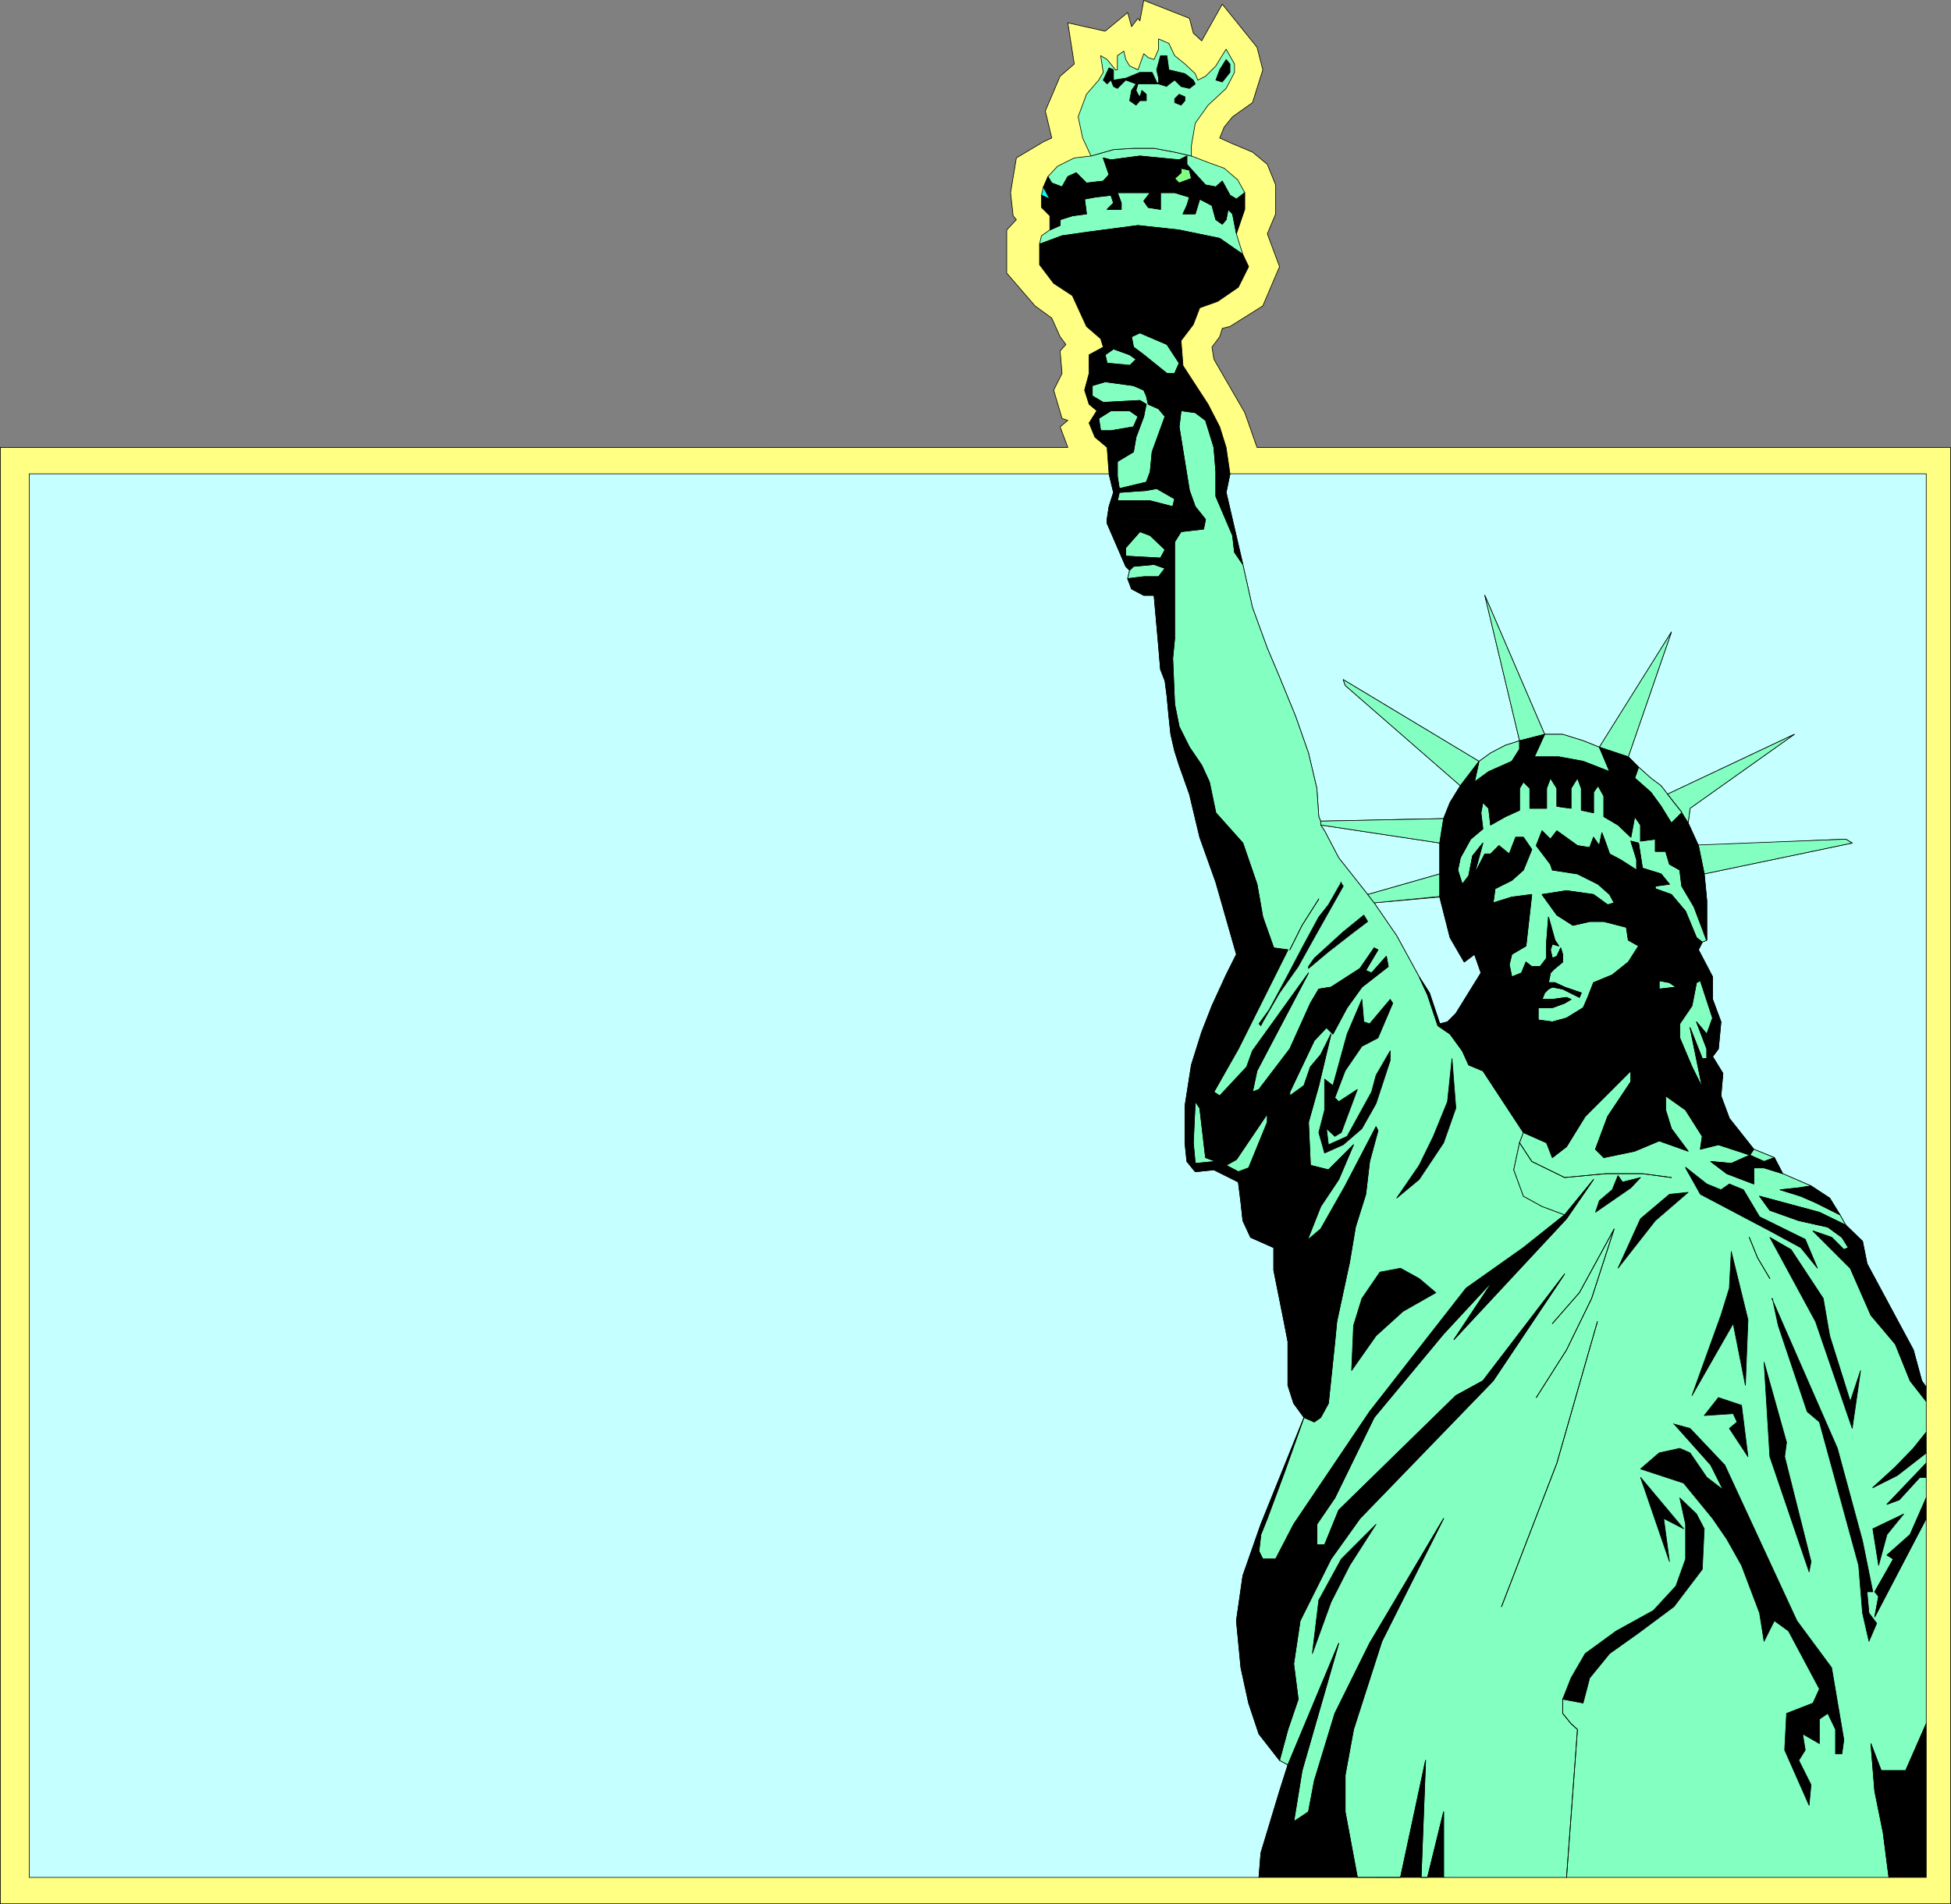 <?xml version="1.0" encoding="UTF-8" standalone="no"?>
<svg
   version="1.0"
   width="129.638mm"
   height="126.535mm"
   id="svg138"
   sodipodi:docname="Statue of Liberty 02.wmf"
   xmlns:inkscape="http://www.inkscape.org/namespaces/inkscape"
   xmlns:sodipodi="http://sodipodi.sourceforge.net/DTD/sodipodi-0.dtd"
   xmlns="http://www.w3.org/2000/svg"
   xmlns:svg="http://www.w3.org/2000/svg">
  <rect width="100%" height="100%" fill="#808080" stroke="none"/>
  <sodipodi:namedview
     id="namedview138"
     pagecolor="#ffffff"
     bordercolor="#000000"
     borderopacity="0.25"
     inkscape:showpageshadow="2"
     inkscape:pageopacity="0.0"
     inkscape:pagecheckerboard="0"
     inkscape:deskcolor="#d1d1d1"
     inkscape:document-units="mm" />
  <defs
     id="defs1">
    <pattern
       id="WMFhbasepattern"
       patternUnits="userSpaceOnUse"
       width="6"
       height="6"
       x="0"
       y="0" />
  </defs>
  <path
     style="fill:#ffff83;fill-opacity:1;fill-rule:evenodd;stroke:none"
     d="M 489.89,478.161 V 112.371 H 315.685 l -3.07,-8.725 -7.757,-13.41 -0.485,-3.07 1.939,-2.585 0.646,-2.1 1.939,-0.485 8.242,-5.17 4.202,-9.856 -3.07,-8.24 2.101,-5.009 V 46.451 l -2.101,-5.17 -3.717,-3.07 -5.01,-2.1 -3.232,-1.454 1.131,-2.747 2.101,-2.585 5.01,-3.554 2.586,-8.24 -1.454,-5.655 -8.726,-10.825 -5.171,9.209 -2.101,-1.939 -0.97,-3.716 -11.474,-4.524 -0.97,5.17 -0.485,-0.646 -1.616,2.1 -0.97,-3.554 -5.656,4.685 -9.373,-2.1 1.616,10.34 -3.555,3.07 -3.717,8.725 1.616,6.786 -2.101,0.969 -6.787,4.039 -1.454,8.725 0.646,5.816 0.808,0.969 -2.424,2.585 v 10.825 l 7.11,8.24 4.202,3.07 2.101,4.685 1.454,1.939 -1.454,1.616 0.485,5.655 -2.101,4.201 2.101,7.109 1.454,0.485 -1.939,1.616 1.939,5.17 H 0.081 v 365.79 z"
     id="path1" />
  <path
     style="fill:none;stroke:#000000;stroke-width:0.162px;stroke-linecap:round;stroke-linejoin:round;stroke-miterlimit:4;stroke-dasharray:none;stroke-opacity:1"
     d="M 489.89,478.161 V 112.371 H 315.685 l -3.07,-8.725 -7.757,-13.41 -0.485,-3.07 1.939,-2.585 0.646,-2.1 1.939,-0.485 8.242,-5.17 4.202,-9.856 -3.07,-8.24 2.101,-5.009 V 46.451 l -2.101,-5.17 -3.717,-3.07 -5.01,-2.1 -3.232,-1.454 1.131,-2.747 2.101,-2.585 5.01,-3.554 2.586,-8.24 -1.454,-5.655 -8.726,-10.825 -5.171,9.209 -2.101,-1.939 -0.97,-3.716 -11.474,-4.524 -0.97,5.17 -0.485,-0.646 -1.616,2.1 -0.97,-3.554 -5.656,4.685 -9.373,-2.1 1.616,10.34 -3.555,3.07 -3.717,8.725 1.616,6.786 -2.101,0.969 -6.787,4.039 -1.454,8.725 0.646,5.816 0.808,0.969 -2.424,2.585 v 10.825 l 7.11,8.24 4.202,3.07 2.101,4.685 1.454,1.939 -1.454,1.616 0.485,5.655 -2.101,4.201 2.101,7.109 1.454,0.485 -1.939,1.616 1.939,5.17 H 0.081 V 478.161 H 489.89 v 0"
     id="path2" />
  <path
     style="fill:#c5ffff;fill-opacity:1;fill-rule:evenodd;stroke:none"
     d="m 316.655,465.397 4.686,-15.511 2.101,-6.624 -2.101,-1.131 -5.171,-6.624 -2.586,-7.755 -1.939,-8.886 -1.131,-11.794 1.616,-11.31 4.525,-12.925 10.827,-26.82 -2.586,-3.554 -1.454,-4.524 v -10.987 l -0.97,-5.009 -2.586,-12.925 v -5.655 l -5.818,-2.585 -1.939,-4.201 -0.485,-4.524 -0.646,-5.17 -6.141,-3.07 -4.686,0.485 -2.101,-2.585 -0.485,-4.685 v -9.209 l 1.616,-10.34 2.586,-8.24 2.586,-6.624 3.555,-7.755 2.586,-5.17 -5.171,-18.096 -4.04,-11.31 -2.586,-10.825 -2.586,-7.271 -1.131,-3.554 -0.97,-4.201 -0.485,-4.524 -0.485,-5.17 -0.485,-3.716 -1.131,-2.908 -0.485,-5.816 -1.131,-12.764 h -2.586 l -3.07,-1.616 -0.97,-2.585 0.485,-2.1 -0.97,-0.969 -4.686,-10.825 v -0.969 l 0.485,-3.231 1.131,-3.554 -1.131,-4.685 H 7.353 V 471.537 H 316.17 Z"
     id="path3" />
  <path
     style="fill:none;stroke:#000000;stroke-width:0.162px;stroke-linecap:round;stroke-linejoin:round;stroke-miterlimit:4;stroke-dasharray:none;stroke-opacity:1"
     d="m 316.655,465.397 4.686,-15.511 2.101,-6.624 -2.101,-1.131 -5.171,-6.624 -2.586,-7.755 -1.939,-8.886 -1.131,-11.794 1.616,-11.31 4.525,-12.925 10.827,-26.82 -2.586,-3.554 -1.454,-4.524 v -10.987 l -0.97,-5.009 -2.586,-12.925 v -5.655 l -5.818,-2.585 -1.939,-4.201 -0.485,-4.524 -0.646,-5.17 -6.141,-3.07 -4.686,0.485 -2.101,-2.585 -0.485,-4.685 v -9.209 l 1.616,-10.34 2.586,-8.24 2.586,-6.624 3.555,-7.755 2.586,-5.17 -5.171,-18.096 -4.04,-11.31 -2.586,-10.825 -2.586,-7.271 -1.131,-3.554 -0.97,-4.201 -0.485,-4.524 -0.485,-5.17 -0.485,-3.716 -1.131,-2.908 -0.485,-5.816 -1.131,-12.764 h -2.586 l -3.07,-1.616 -0.97,-2.585 0.485,-2.1 -0.97,-0.969 -4.686,-10.825 v -0.969 l 0.485,-3.231 1.131,-3.554 -1.131,-4.685 H 7.353 V 471.537 H 316.17 l 0.485,-6.14 v 0"
     id="path4" />
  <path
     style="fill:#c5ffff;fill-opacity:1;fill-rule:evenodd;stroke:none"
     d="m 308.898,118.995 -0.97,4.685 4.202,18.096 2.424,10.825 3.717,10.179 3.07,7.271 4.04,9.856 3.232,9.209 2.101,8.886 0.485,7.109 0.485,1.131 v 0.969 l 0.97,1.454 3.555,6.786 7.272,9.209 1.616,2.1 5.656,8.24 5.656,10.34 2.586,4.039 2.586,7.755 1.939,-0.485 2.101,-2.1 6.302,-10.179 -1.616,-4.685 -2.586,1.939 -3.555,-6.14 -2.586,-10.179 -16.483,1.454 -1.616,-2.1 18.099,-5.17 v -7.755 l -29.896,-4.524 v -0.969 l 30.866,-0.646 1.616,-4.039 2.586,-4.201 -28.926,-25.205 -0.485,-1.454 34.098,20.519 2.909,-2.1 3.717,-1.939 3.555,-1.131 -8.726,-36.514 15.029,34.899 h 4.525 l 5.171,1.616 4.04,1.616 18.099,-28.921 -10.827,31.344 2.586,2.585 3.07,2.747 2.586,1.939 1.616,2.1 31.835,-15.026 -26.179,18.58 -0.485,3.716 2.586,5.655 37.006,-1.616 1.616,0.969 -37.168,7.755 0.646,6.786 v 9.856 l -1.131,0.485 -0.97,1.939 3.555,6.786 v 5.655 l 2.101,5.655 -0.646,6.786 -1.454,1.939 2.586,4.201 -0.485,5.655 2.101,5.655 6.141,7.755 5.171,2.1 2.101,4.039 7.11,3.07 4.686,3.07 2.586,4.201 1.454,2.585 4.202,4.039 1.131,5.655 11.635,21.65 2.101,7.755 1.131,1.616 V 118.995 Z"
     id="path5" />
  <path
     style="fill:none;stroke:#000000;stroke-width:0.162px;stroke-linecap:round;stroke-linejoin:round;stroke-miterlimit:4;stroke-dasharray:none;stroke-opacity:1"
     d="m 308.898,118.995 -0.97,4.685 4.202,18.096 2.424,10.825 3.717,10.179 3.07,7.271 4.04,9.856 3.232,9.209 2.101,8.886 0.485,7.109 0.485,1.131 v 0.969 l 0.97,1.454 3.555,6.786 7.272,9.209 1.616,2.1 5.656,8.24 5.656,10.34 2.586,4.039 2.586,7.755 1.939,-0.485 2.101,-2.1 6.302,-10.179 -1.616,-4.685 -2.586,1.939 -3.555,-6.14 -2.586,-10.179 -16.483,1.454 -1.616,-2.1 18.099,-5.17 v -7.755 l -29.896,-4.524 v -0.969 l 30.866,-0.646 1.616,-4.039 2.586,-4.201 -28.926,-25.205 -0.485,-1.454 34.098,20.519 2.909,-2.1 3.717,-1.939 3.555,-1.131 -8.726,-36.514 15.029,34.899 h 4.525 l 5.171,1.616 4.04,1.616 18.099,-28.921 -10.827,31.344 2.586,2.585 3.07,2.747 2.586,1.939 1.616,2.1 31.835,-15.026 -26.179,18.58 -0.485,3.716 2.586,5.655 37.006,-1.616 1.616,0.969 -37.168,7.755 0.646,6.786 v 9.856 l -1.131,0.485 -0.97,1.939 3.555,6.786 v 5.655 l 2.101,5.655 -0.646,6.786 -1.454,1.939 2.586,4.201 -0.485,5.655 2.101,5.655 6.141,7.755 5.171,2.1 2.101,4.039 7.11,3.07 4.686,3.07 2.586,4.201 1.454,2.585 4.202,4.039 1.131,5.655 11.635,21.65 2.101,7.755 1.131,1.616 V 118.995 h -174.851 v 0"
     id="path6" />
  <path
     style="fill:#83ffc2;fill-opacity:1;fill-rule:evenodd;stroke:none"
     d="m 310.999,45.32 -3.555,-3.07 -4.04,-1.454 -4.202,-1.616 -4.202,-0.969 -5.171,-0.969 h -5.171 l -5.01,0.323 -5.656,1.616 -4.202,0.485 -4.202,2.1 -2.424,2.585 0.97,1.616 2.586,0.969 1.454,-2.585 2.101,-0.969 2.586,2.585 4.202,-0.485 1.454,-1.616 -1.454,-4.201 1.939,0.485 7.272,-0.969 9.858,0.969 1.939,-0.969 v 2.1 l 2.747,3.07 1.939,2.1 2.586,0.485 1.616,-1.454 1.939,3.554 1.616,0.969 2.101,-1.616 -1.616,-2.908 v 0 z"
     id="path7" />
  <path
     style="fill:none;stroke:#000000;stroke-width:0.162px;stroke-linecap:round;stroke-linejoin:round;stroke-miterlimit:4;stroke-dasharray:none;stroke-opacity:1"
     d="m 310.999,45.32 -3.555,-3.07 -4.04,-1.454 -4.202,-1.616 -4.202,-0.969 -5.171,-0.969 h -5.171 l -5.01,0.323 -5.656,1.616 -4.202,0.485 -4.202,2.1 -2.424,2.585 0.97,1.616 2.586,0.969 1.454,-2.585 2.101,-0.969 2.586,2.585 4.202,-0.485 1.454,-1.616 -1.454,-4.201 1.939,0.485 7.272,-0.969 9.858,0.969 1.939,-0.969 v 2.1 l 2.747,3.07 1.939,2.1 2.586,0.485 1.616,-1.454 1.939,3.554 1.616,0.969 2.101,-1.616 -1.616,-2.908 v 0"
     id="path8" />
  <path
     style="fill:#83ff83;fill-opacity:1;fill-rule:evenodd;stroke:none"
     d="m 295.97,45.966 -0.97,-1.131 1.616,-1.454 v -1.131 l 2.101,0.485 0.485,2.1 -3.07,1.131 v 0 z"
     id="path9" />
  <path
     style="fill:none;stroke:#000000;stroke-width:0.162px;stroke-linecap:round;stroke-linejoin:round;stroke-miterlimit:4;stroke-dasharray:none;stroke-opacity:1"
     d="m 295.97,45.966 -0.97,-1.131 1.616,-1.454 v -1.131 l 2.101,0.485 0.485,2.1 -3.07,1.131 v 0"
     id="path10" />
  <path
     style="fill:#83ffc2;fill-opacity:1;fill-rule:evenodd;stroke:none"
     d="m 263.65,57.761 -2.101,1.454 -0.485,2.1 5.656,-2.1 6.787,-0.969 12.282,-1.616 10.342,1.131 10.181,2.1 5.818,4.039 -1.131,-3.554 -0.485,-1.616 -0.97,-5.009 -1.131,-1.131 -0.485,2.585 -0.97,1.131 -1.616,-1.131 -0.97,-3.554 -3.07,-1.616 -1.131,3.716 h -3.07 l 0.97,-2.1 0.646,-2.1 -3.717,-1.131 h -3.555 v 4.201 l -3.07,-0.485 -1.131,-1.616 1.616,-2.1 h -8.242 l 0.97,2.585 v 1.616 h -3.555 l 1.616,-1.616 -0.646,-1.939 -4.04,0.485 -2.586,0.485 0.485,3.716 -3.555,0.485 -3.07,0.969 v 1.454 z"
     id="path11" />
  <path
     style="fill:none;stroke:#000000;stroke-width:0.162px;stroke-linecap:round;stroke-linejoin:round;stroke-miterlimit:4;stroke-dasharray:none;stroke-opacity:1"
     d="m 263.65,57.761 -2.101,1.454 -0.485,2.1 5.656,-2.1 6.787,-0.969 12.282,-1.616 10.342,1.131 10.181,2.1 5.818,4.039 -1.131,-3.554 -0.485,-1.616 -0.97,-5.009 -1.131,-1.131 -0.485,2.585 -0.97,1.131 -1.616,-1.131 -0.97,-3.554 -3.07,-1.616 -1.131,3.716 h -3.07 l 0.97,-2.1 0.646,-2.1 -3.717,-1.131 h -3.555 v 4.201 l -3.07,-0.485 -1.131,-1.616 1.616,-2.1 h -8.242 l 0.97,2.585 v 1.616 h -3.555 l 1.616,-1.616 -0.646,-1.939 -4.04,0.485 -2.586,0.485 0.485,3.716 -3.555,0.485 -3.07,0.969 v 1.454 l -2.586,1.131 v 0"
     id="path12" />
  <path
     style="fill:#83ffc2;fill-opacity:1;fill-rule:evenodd;stroke:none"
     d="m 284.658,87.004 -0.485,-2.424 2.101,-0.969 6.787,2.908 3.07,4.685 -1.131,2.585 h -1.939 l -5.818,-4.685 -2.586,-1.939 v 0 z"
     id="path13" />
  <path
     style="fill:none;stroke:#000000;stroke-width:0.162px;stroke-linecap:round;stroke-linejoin:round;stroke-miterlimit:4;stroke-dasharray:none;stroke-opacity:1"
     d="m 284.658,87.004 -0.485,-2.424 2.101,-0.969 6.787,2.908 3.07,4.685 -1.131,2.585 h -1.939 l -5.818,-4.685 -2.586,-1.939 v 0"
     id="path14" />
  <path
     style="fill:#83ffc2;fill-opacity:1;fill-rule:evenodd;stroke:none"
     d="m 283.688,91.69 -5.656,-0.485 -0.485,-2.1 2.101,-1.454 4.04,1.454 1.616,1.131 -1.616,1.616 v 0 z"
     id="path15" />
  <path
     style="fill:none;stroke:#000000;stroke-width:0.162px;stroke-linecap:round;stroke-linejoin:round;stroke-miterlimit:4;stroke-dasharray:none;stroke-opacity:1"
     d="m 283.688,91.69 -5.656,-0.485 -0.485,-2.1 2.101,-1.454 4.04,1.454 1.616,1.131 -1.616,1.616 v 0"
     id="path16" />
  <path
     style="fill:#83ffc2;fill-opacity:1;fill-rule:evenodd;stroke:none"
     d="m 294.516,127.235 -5.656,-1.454 h -8.242 l 0.485,-2.1 6.787,-0.485 2.586,-0.485 4.525,2.585 z"
     id="path17" />
  <path
     style="fill:none;stroke:#000000;stroke-width:0.162px;stroke-linecap:round;stroke-linejoin:round;stroke-miterlimit:4;stroke-dasharray:none;stroke-opacity:1"
     d="m 294.516,127.235 -5.656,-1.454 h -8.242 l 0.485,-2.1 6.787,-0.485 2.586,-0.485 4.525,2.585 -0.485,1.939 v 0"
     id="path18" />
  <path
     style="fill:#83ffc2;fill-opacity:1;fill-rule:evenodd;stroke:none"
     d="m 283.688,143.23 0.97,-0.969 5.171,-0.485 2.747,0.969 -1.616,2.1 h -3.717 l -4.04,0.485 0.485,-2.1 z"
     id="path19" />
  <path
     style="fill:none;stroke:#000000;stroke-width:0.162px;stroke-linecap:round;stroke-linejoin:round;stroke-miterlimit:4;stroke-dasharray:none;stroke-opacity:1"
     d="m 283.688,143.23 0.97,-0.969 5.171,-0.485 2.747,0.969 -1.616,2.1 h -3.717 l -4.04,0.485 0.485,-2.1 v 0"
     id="path20" />
  <path
     style="fill:#83ffc2;fill-opacity:1;fill-rule:evenodd;stroke:none"
     d="m 282.719,139.676 v -2.1 l 3.555,-4.039 2.586,0.969 3.717,3.554 -1.131,2.1 -8.726,-0.485 z"
     id="path21" />
  <path
     style="fill:none;stroke:#000000;stroke-width:0.162px;stroke-linecap:round;stroke-linejoin:round;stroke-miterlimit:4;stroke-dasharray:none;stroke-opacity:1"
     d="m 282.719,139.676 v -2.1 l 3.555,-4.039 2.586,0.969 3.717,3.554 -1.131,2.1 -8.726,-0.485 v 0"
     id="path22" />
  <path
     style="fill:#83ffc2;fill-opacity:1;fill-rule:evenodd;stroke:none"
     d="m 287.728,101.546 -0.485,3.07 -1.939,5.17 -0.646,3.716 -4.04,2.424 v 3.716 l 0.485,3.07 6.787,-1.616 0.97,-2.585 0.485,-5.009 3.232,-8.886 -1.616,-1.939 -2.586,-1.131 -0.485,-2.1 -0.646,-1.454 -2.586,-1.131 -7.11,-0.969 -3.232,0.969 v 2.585 l 2.747,1.616 9.211,-0.485 1.616,0.969 v 0 z"
     id="path23" />
  <path
     style="fill:none;stroke:#000000;stroke-width:0.162px;stroke-linecap:round;stroke-linejoin:round;stroke-miterlimit:4;stroke-dasharray:none;stroke-opacity:1"
     d="m 287.728,101.546 -0.485,3.07 -1.939,5.17 -0.646,3.716 -4.04,2.424 v 3.716 l 0.485,3.07 6.787,-1.616 0.97,-2.585 0.485,-5.009 3.232,-8.886 -1.616,-1.939 -2.586,-1.131 -0.485,-2.1 -0.646,-1.454 -2.586,-1.131 -7.11,-0.969 -3.232,0.969 v 2.585 l 2.747,1.616 9.211,-0.485 1.616,0.969 v 0"
     id="path24" />
  <path
     style="fill:#83ffc2;fill-opacity:1;fill-rule:evenodd;stroke:none"
     d="m 284.658,107.2 -5.656,0.969 h -2.586 l -0.485,-3.07 3.07,-1.939 h 4.686 l 2.101,1.454 -1.131,2.585 z"
     id="path25" />
  <path
     style="fill:none;stroke:#000000;stroke-width:0.162px;stroke-linecap:round;stroke-linejoin:round;stroke-miterlimit:4;stroke-dasharray:none;stroke-opacity:1"
     d="m 284.658,107.2 -5.656,0.969 h -2.586 l -0.485,-3.07 3.07,-1.939 h 4.686 l 2.101,1.454 -1.131,2.585 v 0"
     id="path26" />
  <path
     style="fill:#83ffc2;fill-opacity:1;fill-rule:evenodd;stroke:none"
     d="m 424.442,258.105 3.07,7.755 h 1.131 v -2.424 l -2.586,-6.786 2.586,3.07 1.454,-4.039 -3.07,-9.371 -0.97,0.485 -1.131,5.816 -3.07,4.524 v 3.554 l 3.07,7.271 2.586,5.17 z"
     id="path27" />
  <path
     style="fill:none;stroke:#000000;stroke-width:0.162px;stroke-linecap:round;stroke-linejoin:round;stroke-miterlimit:4;stroke-dasharray:none;stroke-opacity:1"
     d="m 424.442,258.105 3.07,7.755 h 1.131 v -2.424 l -2.586,-6.786 2.586,3.07 1.454,-4.039 -3.07,-9.371 -0.97,0.485 -1.131,5.816 -3.07,4.524 v 3.554 l 3.07,7.271 2.586,5.17 -3.07,-15.026 v 0"
     id="path28" />
  <path
     style="fill:#83ffc2;fill-opacity:1;fill-rule:evenodd;stroke:none"
     d="m 416.685,248.411 4.202,-0.485 -1.616,-1.131 -2.586,-0.485 v 2.1 z"
     id="path29" />
  <path
     style="fill:none;stroke:#000000;stroke-width:0.162px;stroke-linecap:round;stroke-linejoin:round;stroke-miterlimit:4;stroke-dasharray:none;stroke-opacity:1"
     d="m 416.685,248.411 4.202,-0.485 -1.616,-1.131 -2.586,-0.485 v 2.1 0"
     id="path30" />
  <path
     style="fill:#83ffc2;fill-opacity:1;fill-rule:evenodd;stroke:none"
     d="m 372.245,268.93 -3.394,-1.454 -1.616,-3.554 -3.07,-4.201 -3.07,-2.1 -2.586,-7.755 -2.101,-4.524 -5.656,-10.34 -5.656,-8.24 -1.616,-2.1 -7.272,-9.209 -3.555,-6.786 -0.97,-1.454 v -0.969 l -0.485,-1.131 -0.485,-7.109 -2.101,-8.886 -3.232,-9.209 -4.04,-9.856 -3.07,-7.271 -3.717,-10.179 -2.424,-10.825 -2.101,-3.07 -0.485,-4.201 -4.202,-9.856 v -6.14 l -0.485,-6.14 -2.101,-6.786 -2.586,-1.939 -3.555,-0.485 -0.485,4.039 2.586,15.995 1.454,4.039 2.586,3.231 -0.485,2.424 -5.656,0.646 -1.616,2.585 v 24.235 l -0.485,5.009 0.485,11.471 1.131,5.655 2.586,5.17 3.07,4.524 1.939,4.201 1.616,7.755 6.787,7.594 3.555,10.34 1.454,8.24 2.747,7.755 3.555,0.485 -12.443,24.881 -6.141,10.825 1.454,0.969 6.787,-7.271 1.454,-4.039 14.059,-19.55 -12.928,24.558 -1.131,5.332 1.616,-0.646 7.757,-10.179 5.171,-11.471 2.101,-3.554 3.07,-0.485 7.272,-4.685 3.555,-5.17 0.97,0.485 -3.07,5.17 1.454,0.646 3.717,-4.201 0.485,2.585 -6.626,5.17 -3.717,5.17 -3.555,6.624 -1.616,-1.616 -3.07,3.231 -6.141,12.925 v 0.969 l 3.555,-2.585 1.616,-4.685 2.586,-3.07 2.586,-5.17 -3.07,12.925 -2.586,9.209 0.485,10.825 4.525,1.131 6.302,-6.301 -0.485,1.131 -3.232,7.594 -4.525,6.786 -3.07,7.755 v 0.485 l 3.07,-2.585 6.141,-10.825 7.757,-14.864 0.485,0.969 -2.101,7.755 -0.97,8.24 -2.586,8.24 -1.454,8.725 -3.232,15.026 -0.485,5.009 -1.616,15.511 -1.939,3.554 -1.616,1.131 -2.586,-1.131 -5.01,14.056 -4.202,11.31 -1.616,4.039 -0.485,4.201 0.97,1.939 h 3.232 l 4.525,-8.725 19.069,-28.274 24.24,-31.021 14.382,-10.179 10.342,-8.24 -5.656,-2.1 -4.686,-2.585 -2.424,-6.624 1.454,-6.786 0.97,-2.585 -10.181,-15.511 v 0 z"
     id="path31" />
  <path
     style="fill:none;stroke:#000000;stroke-width:0.162px;stroke-linecap:round;stroke-linejoin:round;stroke-miterlimit:4;stroke-dasharray:none;stroke-opacity:1"
     d="m 372.245,268.93 -3.394,-1.454 -1.616,-3.554 -3.07,-4.201 -3.07,-2.1 -2.586,-7.755 -2.101,-4.524 -5.656,-10.34 -5.656,-8.24 -1.616,-2.1 -7.272,-9.209 -3.555,-6.786 -0.97,-1.454 v -0.969 l -0.485,-1.131 -0.485,-7.109 -2.101,-8.886 -3.232,-9.209 -4.04,-9.856 -3.07,-7.271 -3.717,-10.179 -2.424,-10.825 -2.101,-3.07 -0.485,-4.201 -4.202,-9.856 v -6.14 l -0.485,-6.14 -2.101,-6.786 -2.586,-1.939 -3.555,-0.485 -0.485,4.039 2.586,15.995 1.454,4.039 2.586,3.231 -0.485,2.424 -5.656,0.646 -1.616,2.585 v 24.235 l -0.485,5.009 0.485,11.471 1.131,5.655 2.586,5.17 3.07,4.524 1.939,4.201 1.616,7.755 6.787,7.594 3.555,10.34 1.454,8.24 2.747,7.755 3.555,0.485 -12.443,24.881 -6.141,10.825 1.454,0.969 6.787,-7.271 1.454,-4.039 14.059,-19.55 -12.928,24.558 -1.131,5.332 1.616,-0.646 7.757,-10.179 5.171,-11.471 2.101,-3.554 3.07,-0.485 7.272,-4.685 3.555,-5.17 0.97,0.485 -3.07,5.17 1.454,0.646 3.717,-4.201 0.485,2.585 -6.626,5.17 -3.717,5.17 -3.555,6.624 -1.616,-1.616 -3.07,3.231 -6.141,12.925 v 0.969 l 3.555,-2.585 1.616,-4.685 2.586,-3.07 2.586,-5.17 -3.07,12.925 -2.586,9.209 0.485,10.825 4.525,1.131 6.302,-6.301 -0.485,1.131 -3.232,7.594 -4.525,6.786 -3.07,7.755 v 0.485 l 3.07,-2.585 6.141,-10.825 7.757,-14.864 0.485,0.969 -2.101,7.755 -0.97,8.24 -2.586,8.24 -1.454,8.725 -3.232,15.026 -0.485,5.009 -1.616,15.511 -1.939,3.554 -1.616,1.131 -2.586,-1.131 -5.01,14.056 -4.202,11.31 -1.616,4.039 -0.485,4.201 0.97,1.939 h 3.232 l 4.525,-8.725 19.069,-28.274 24.24,-31.021 14.382,-10.179 10.342,-8.24 -5.656,-2.1 -4.686,-2.585 -2.424,-6.624 1.454,-6.786 0.97,-2.585 -10.181,-15.511 v 0"
     id="path32" />
  <path
     style="fill:#83ffc2;fill-opacity:1;fill-rule:evenodd;stroke:none"
     d="m 428.482,235.97 -3.07,-8.24 -3.07,-5.17 -0.485,-4.039 -2.586,-1.454 -0.97,-3.231 h -2.586 v -3.07 l -3.717,0.485 v -4.039 l -1.454,-2.1 -0.97,5.17 -3.232,-3.07 -3.555,-2.1 v -5.17 l -1.454,-2.585 -1.131,1.616 v 5.17 l -3.07,-0.646 v -5.493 l -0.97,-2.585 -1.616,2.585 v 5.009 l -3.555,-0.485 v -4.524 l -1.616,-2.585 -0.97,2.585 v 5.009 h -4.202 v -5.009 l -1.616,-1.616 -0.97,1.616 v 5.493 l -3.555,1.616 -3.717,2.1 -0.485,-4.201 -1.454,-1.454 -0.485,2.585 0.485,4.039 -3.07,2.585 -2.586,4.685 -0.646,3.07 1.131,3.554 1.616,-2.1 0.97,-5.009 2.586,-3.231 -2.101,7.755 2.586,-5.009 h 1.454 l 2.101,-2.1 2.586,2.1 1.616,-4.201 h 1.939 l 2.101,3.07 -2.101,5.17 -2.909,2.585 -4.202,2.1 -0.485,3.554 4.686,-1.454 5.01,-0.646 -1.454,12.925 -3.555,2.1 -0.646,2.585 0.646,3.07 2.424,-0.969 1.131,-2.747 1.454,1.131 h 2.101 l 1.616,-2.1 v -4.039 l 0.485,-6.301 1.616,5.816 0.97,1.454 -1.616,-0.485 -0.485,1.454 0.485,2.1 1.131,-0.485 0.97,-2.1 0.485,1.616 v 1.939 l -1.939,1.616 -1.131,1.131 -0.485,2.424 h 1.616 l 2.424,1.131 4.202,1.454 -0.485,1.131 -4.202,-2.1 -2.586,-0.485 -0.97,0.485 -0.97,0.969 -0.646,1.616 h 2.586 l 3.555,-0.485 1.131,0.485 -1.616,0.969 -3.07,1.131 h -3.555 v 3.07 l 3.555,0.485 3.555,-0.969 4.202,-2.585 1.131,-2.585 1.454,-3.716 4.686,-1.939 4.04,-3.231 2.586,-4.039 -2.586,-1.454 -0.485,-3.231 -5.656,-1.454 h -3.555 l -4.202,0.969 -4.04,-2.585 -3.717,-5.17 6.141,-0.969 6.787,0.969 3.555,2.585 1.616,-0.485 -1.131,-2.1 -2.909,-2.585 -5.171,-2.585 -6.302,-0.969 -0.485,-1.454 -3.555,-4.685 1.454,-3.716 2.101,2.1 1.616,-2.1 5.171,3.716 3.07,0.485 0.97,-2.585 1.454,2.1 0.646,-3.231 0.97,2.585 0.97,2.747 2.747,1.454 4.04,2.585 v -2.585 l -1.454,-4.685 1.939,0.485 0.97,6.301 4.686,1.454 2.101,2.585 -3.555,0.485 v 0.646 l 4.04,1.454 3.555,4.201 2.747,6.624 1.454,1.131 1.131,-0.485 v 0 z"
     id="path33" />
  <path
     style="fill:none;stroke:#000000;stroke-width:0.162px;stroke-linecap:round;stroke-linejoin:round;stroke-miterlimit:4;stroke-dasharray:none;stroke-opacity:1"
     d="m 428.482,235.97 -3.07,-8.24 -3.07,-5.17 -0.485,-4.039 -2.586,-1.454 -0.97,-3.231 h -2.586 v -3.07 l -3.717,0.485 v -4.039 l -1.454,-2.1 -0.97,5.17 -3.232,-3.07 -3.555,-2.1 v -5.17 l -1.454,-2.585 -1.131,1.616 v 5.17 l -3.07,-0.646 v -5.493 l -0.97,-2.585 -1.616,2.585 v 5.009 l -3.555,-0.485 v -4.524 l -1.616,-2.585 -0.97,2.585 v 5.009 h -4.202 v -5.009 l -1.616,-1.616 -0.97,1.616 v 5.493 l -3.555,1.616 -3.717,2.1 -0.485,-4.201 -1.454,-1.454 -0.485,2.585 0.485,4.039 -3.07,2.585 -2.586,4.685 -0.646,3.07 1.131,3.554 1.616,-2.1 0.97,-5.009 2.586,-3.231 -2.101,7.755 2.586,-5.009 h 1.454 l 2.101,-2.1 2.586,2.1 1.616,-4.201 h 1.939 l 2.101,3.07 -2.101,5.17 -2.909,2.585 -4.202,2.1 -0.485,3.554 4.686,-1.454 5.01,-0.646 -1.454,12.925 -3.555,2.1 -0.646,2.585 0.646,3.07 2.424,-0.969 1.131,-2.747 1.454,1.131 h 2.101 l 1.616,-2.1 v -4.039 l 0.485,-6.301 1.616,5.816 0.97,1.454 -1.616,-0.485 -0.485,1.454 0.485,2.1 1.131,-0.485 0.97,-2.1 0.485,1.616 v 1.939 l -1.939,1.616 -1.131,1.131 -0.485,2.424 h 1.616 l 2.424,1.131 4.202,1.454 -0.485,1.131 -4.202,-2.1 -2.586,-0.485 -0.97,0.485 -0.97,0.969 -0.646,1.616 h 2.586 l 3.555,-0.485 1.131,0.485 -1.616,0.969 -3.07,1.131 h -3.555 v 3.07 l 3.555,0.485 3.555,-0.969 4.202,-2.585 1.131,-2.585 1.454,-3.716 4.686,-1.939 4.04,-3.231 2.586,-4.039 -2.586,-1.454 -0.485,-3.231 -5.656,-1.454 h -3.555 l -4.202,0.969 -4.04,-2.585 -3.717,-5.17 6.141,-0.969 6.787,0.969 3.555,2.585 1.616,-0.485 -1.131,-2.1 -2.909,-2.585 -5.171,-2.585 -6.302,-0.969 -0.485,-1.454 -3.555,-4.685 1.454,-3.716 2.101,2.1 1.616,-2.1 5.171,3.716 3.07,0.485 0.97,-2.585 1.454,2.1 0.646,-3.231 0.97,2.585 0.97,2.747 2.747,1.454 4.04,2.585 v -2.585 l -1.454,-4.685 1.939,0.485 0.97,6.301 4.686,1.454 2.101,2.585 -3.555,0.485 v 0.646 l 4.04,1.454 3.555,4.201 2.747,6.624 1.454,1.131 1.131,-0.485 v 0"
     id="path34" />
  <path
     style="fill:#83ffc2;fill-opacity:1;fill-rule:evenodd;stroke:none"
     d="m 361.58,225.145 -16.483,1.616 -1.616,-2.1 18.099,-5.17 v 5.816 0 z"
     id="path35" />
  <path
     style="fill:none;stroke:#000000;stroke-width:0.162px;stroke-linecap:round;stroke-linejoin:round;stroke-miterlimit:4;stroke-dasharray:none;stroke-opacity:1"
     d="m 361.58,225.145 -16.483,1.616 -1.616,-2.1 18.099,-5.17 v 5.816 0"
     id="path36" />
  <path
     style="fill:#83ffc2;fill-opacity:1;fill-rule:evenodd;stroke:none"
     d="m 361.58,211.735 -29.896,-4.524 v -0.969 l 30.866,-0.646 -0.97,6.14 z"
     id="path37" />
  <path
     style="fill:none;stroke:#000000;stroke-width:0.162px;stroke-linecap:round;stroke-linejoin:round;stroke-miterlimit:4;stroke-dasharray:none;stroke-opacity:1"
     d="m 361.58,211.735 -29.896,-4.524 v -0.969 l 30.866,-0.646 -0.97,6.14 v 0"
     id="path38" />
  <path
     style="fill:#83ffc2;fill-opacity:1;fill-rule:evenodd;stroke:none"
     d="m 408.928,190.085 10.827,-31.344 -18.099,28.921 2.586,6.14 -6.626,-2.585 -6.141,-1.131 h -6.141 l 2.586,-5.655 -15.029,-34.899 8.726,36.514 v 2.1 l -1.939,3.07 -5.818,2.585 -3.555,2.585 1.131,-5.17 -4.686,6.14 -28.926,-25.205 -0.485,-1.454 34.098,20.519 2.909,-2.1 3.717,-1.939 3.555,-1.131 6.302,-1.616 h 4.525 l 5.171,1.616 4.04,1.616 z"
     id="path39" />
  <path
     style="fill:none;stroke:#000000;stroke-width:0.162px;stroke-linecap:round;stroke-linejoin:round;stroke-miterlimit:4;stroke-dasharray:none;stroke-opacity:1"
     d="m 408.928,190.085 10.827,-31.344 -18.099,28.921 2.586,6.14 -6.626,-2.585 -6.141,-1.131 h -6.141 l 2.586,-5.655 -15.029,-34.899 8.726,36.514 v 2.1 l -1.939,3.07 -5.818,2.585 -3.555,2.585 1.131,-5.17 -4.686,6.14 -28.926,-25.205 -0.485,-1.454 34.098,20.519 2.909,-2.1 3.717,-1.939 3.555,-1.131 6.302,-1.616 h 4.525 l 5.171,1.616 4.04,1.616 7.272,2.424 v 0"
     id="path40" />
  <path
     style="fill:#83ffc2;fill-opacity:1;fill-rule:evenodd;stroke:none"
     d="m 418.786,199.456 31.835,-15.026 -26.179,18.58 -0.485,3.716 -1.616,-2.585 -2.586,2.585 -2.586,-4.201 -2.586,-3.554 -4.04,-3.554 0.97,-2.747 3.07,2.747 2.586,1.939 1.616,2.1 z"
     id="path41" />
  <path
     style="fill:none;stroke:#000000;stroke-width:0.162px;stroke-linecap:round;stroke-linejoin:round;stroke-miterlimit:4;stroke-dasharray:none;stroke-opacity:1"
     d="m 418.786,199.456 31.835,-15.026 -26.179,18.58 -0.485,3.716 -1.616,-2.585 -2.586,2.585 -2.586,-4.201 -2.586,-3.554 -4.04,-3.554 0.97,-2.747 3.07,2.747 2.586,1.939 1.616,2.1 v 0"
     id="path42" />
  <path
     style="fill:#83ffc2;fill-opacity:1;fill-rule:evenodd;stroke:none"
     d="m 426.543,212.22 37.006,-1.454 1.616,0.969 -37.168,7.755 -1.454,-7.109 v 0 z"
     id="path43" />
  <path
     style="fill:none;stroke:#000000;stroke-width:0.162px;stroke-linecap:round;stroke-linejoin:round;stroke-miterlimit:4;stroke-dasharray:none;stroke-opacity:1"
     d="m 426.543,212.22 37.006,-1.454 1.616,0.969 -37.168,7.755 -1.454,-7.109 v 0"
     id="path44" />
  <path
     style="fill:#83ffc2;fill-opacity:1;fill-rule:evenodd;stroke:none"
     d="m 393.415,471.537 h 80.962 l -1.454,-11.31 -2.101,-10.34 -0.97,-11.956 2.586,6.786 h 6.141 l 5.171,-11.794 v -51.54 l -12.928,24.72 0.97,-5.17 -0.97,-1.131 4.686,-8.24 -1.616,-0.969 5.818,-5.17 4.04,-9.209 v -5.17 h -1.616 l -5.171,5.655 -3.07,1.131 9.858,-10.34 v -2.585 l -7.272,5.655 -6.141,3.07 5.656,-5.17 4.525,-4.685 3.232,-4.039 v -7.755 l -4.04,-5.17 -3.717,-9.209 -6.141,-7.271 -5.171,-11.794 -9.373,-9.371 4.686,1.616 3.07,3.07 1.131,-0.485 -1.616,-2.585 -3.555,-2.585 -7.272,-1.616 -7.272,-2.585 -2.586,-3.554 15.029,4.039 6.626,3.231 -1.454,-2.585 -6.141,-3.07 -3.717,-1.616 -5.171,-1.616 4.686,-0.485 3.07,-0.485 -7.11,-3.07 -4.686,-1.454 h -2.586 v 4.039 l -6.787,-2.585 -4.04,-3.07 5.171,0.485 4.686,-2.1 0.97,-1.454 5.171,2.1 -2.586,0.969 -3.555,-1.616 -7.918,-2.585 -4.525,1.131 0.485,-3.231 -4.202,-6.624 -5.01,-3.554 v 3.554 l 1.454,4.685 4.202,5.655 -7.272,-2.585 -6.141,2.585 -7.757,1.616 -2.101,-2.1 3.07,-8.24 5.818,-8.725 v -2.747 l -11.474,11.471 -4.686,7.594 -3.555,2.747 -1.454,-3.716 -5.818,-2.585 -0.97,2.585 -1.454,6.786 2.424,6.624 4.686,2.585 5.656,2.1 7.272,-8.886 -6.787,9.856 -28.28,30.375 9.858,-14.864 -12.443,13.41 -17.453,21.004 -9.858,20.196 -4.525,6.624 v 5.17 h 1.939 l 3.555,-8.725 29.411,-28.759 6.787,-3.716 20.523,-26.82 -17.938,26.82 -33.451,34.576 -7.272,10.179 -7.757,15.511 -1.616,10.825 1.131,8.886 -2.586,7.594 -2.101,7.755 2.101,1.131 12.766,-30.536 -9.211,31.99 -2.101,12.925 3.717,-2.585 1.454,-7.755 5.171,-16.965 8.726,-17.611 18.584,-31.344 -15.514,30.86 -7.11,22.135 -2.101,11.471 v 9.209 l 3.07,16.48 H 351.722 l 6.302,-29.405 -1.131,29.405 h 1.616 l 4.04,-16.48 v 16.48 z"
     id="path45" />
  <path
     style="fill:none;stroke:#000000;stroke-width:0.162px;stroke-linecap:round;stroke-linejoin:round;stroke-miterlimit:4;stroke-dasharray:none;stroke-opacity:1"
     d="m 393.415,471.537 h 80.962 l -1.454,-11.31 -2.101,-10.34 -0.97,-11.956 2.586,6.786 h 6.141 l 5.171,-11.794 v -51.54 l -12.928,24.72 0.97,-5.17 -0.97,-1.131 4.686,-8.24 -1.616,-0.969 5.818,-5.17 4.04,-9.209 v -5.17 h -1.616 l -5.171,5.655 -3.07,1.131 9.858,-10.34 v -2.585 l -7.272,5.655 -6.141,3.07 5.656,-5.17 4.525,-4.685 3.232,-4.039 v -7.755 l -4.04,-5.17 -3.717,-9.209 -6.141,-7.271 -5.171,-11.794 -9.373,-9.371 4.686,1.616 3.07,3.07 1.131,-0.485 -1.616,-2.585 -3.555,-2.585 -7.272,-1.616 -7.272,-2.585 -2.586,-3.554 15.029,4.039 6.626,3.231 -1.454,-2.585 -6.141,-3.07 -3.717,-1.616 -5.171,-1.616 4.686,-0.485 3.07,-0.485 -7.11,-3.07 -4.686,-1.454 h -2.586 v 4.039 l -6.787,-2.585 -4.04,-3.07 5.171,0.485 4.686,-2.1 0.97,-1.454 5.171,2.1 -2.586,0.969 -3.555,-1.616 -7.918,-2.585 -4.525,1.131 0.485,-3.231 -4.202,-6.624 -5.01,-3.554 v 3.554 l 1.454,4.685 4.202,5.655 -7.272,-2.585 -6.141,2.585 -7.757,1.616 -2.101,-2.1 3.07,-8.24 5.818,-8.725 v -2.747 l -11.474,11.471 -4.686,7.594 -3.555,2.747 -1.454,-3.716 -5.818,-2.585 -0.97,2.585 -1.454,6.786 2.424,6.624 4.686,2.585 5.656,2.1 7.272,-8.886 -6.787,9.856 -28.28,30.375 9.858,-14.864 -12.443,13.41 -17.453,21.004 -9.858,20.196 -4.525,6.624 v 5.17 h 1.939 l 3.555,-8.725 29.411,-28.759 6.787,-3.716 20.523,-26.82 -17.938,26.82 -33.451,34.576 -7.272,10.179 -7.757,15.511 -1.616,10.825 1.131,8.886 -2.586,7.594 -2.101,7.755 2.101,1.131 12.766,-30.536 -9.211,31.99 -2.101,12.925 3.717,-2.585 1.454,-7.755 5.171,-16.965 8.726,-17.611 18.584,-31.344 -15.514,30.86 -7.11,22.135 -2.101,11.471 v 9.209 l 3.07,16.48 H 351.722 l 6.302,-29.405 -1.131,29.405 h 1.616 l 4.04,-16.48 v 16.48 h 30.866 v 0"
     id="path46" />
  <path
     style="fill:#83ffc2;fill-opacity:1;fill-rule:evenodd;stroke:none"
     d="m 275.932,20.115 1.131,-1.939 -0.646,-4.201 1.616,0.969 2.101,2.585 h 0.485 v -3.554 l 1.616,-1.131 0.485,2.1 0.97,1.616 2.101,0.969 1.454,-4.039 1.131,0.969 1.454,0.485 1.131,-2.585 V 9.775 l 2.586,1.131 1.454,3.07 2.586,2.1 2.586,2.424 0.646,1.616 1.939,-0.969 2.586,-2.585 0.97,-1.616 1.616,-2.585 2.101,3.716 v 2.1 l -2.101,4.039 -4.525,4.201 -3.232,4.524 -0.97,5.655 v 2.585 l -4.202,-0.969 -5.171,-0.969 h -5.171 l -5.01,0.323 -5.656,1.616 -2.101,-4.524 -1.131,-5.332 2.101,-5.655 3.07,-3.554 z"
     id="path47" />
  <path
     style="fill:none;stroke:#000000;stroke-width:0.162px;stroke-linecap:round;stroke-linejoin:round;stroke-miterlimit:4;stroke-dasharray:none;stroke-opacity:1"
     d="m 275.932,20.115 1.131,-1.939 -0.646,-4.201 1.616,0.969 2.101,2.585 h 0.485 v -3.554 l 1.616,-1.131 0.485,2.1 0.97,1.616 2.101,0.969 1.454,-4.039 1.131,0.969 1.454,0.485 1.131,-2.585 V 9.775 l 2.586,1.131 1.454,3.07 2.586,2.1 2.586,2.424 0.646,1.616 1.939,-0.969 2.586,-2.585 0.97,-1.616 1.616,-2.585 2.101,3.716 v 2.1 l -2.101,4.039 -4.525,4.201 -3.232,4.524 -0.97,5.655 v 2.585 l -4.202,-0.969 -5.171,-0.969 h -5.171 l -5.01,0.323 -5.656,1.616 -2.101,-4.524 -1.131,-5.332 2.101,-5.655 3.07,-3.554 v 0"
     id="path48" />
  <path
     style="fill:#00ffff;fill-opacity:1;fill-rule:evenodd;stroke:none"
     d="m 262.034,46.936 -0.485,2.1 2.101,0.969 z"
     id="path49" />
  <path
     style="fill:none;stroke:#000000;stroke-width:0.162px;stroke-linecap:round;stroke-linejoin:round;stroke-miterlimit:4;stroke-dasharray:none;stroke-opacity:1"
     d="m 262.034,46.936 -0.485,2.1 2.101,0.969 -1.616,-3.07 v 0"
     id="path50" />
  <path
     style="fill:#83ffc2;fill-opacity:1;fill-rule:evenodd;stroke:none"
     d="m 300.172,276.685 1.131,1.616 1.454,12.441 2.586,0.969 2.586,0.969 2.586,-1.454 7.757,-11.471 v 2.1 l -4.686,11.471 -2.586,0.969 -3.07,-1.616 -2.586,-0.969 -5.171,0.485 -0.485,-5.17 0.485,-10.34 z"
     id="path51" />
  <path
     style="fill:none;stroke:#000000;stroke-width:0.162px;stroke-linecap:round;stroke-linejoin:round;stroke-miterlimit:4;stroke-dasharray:none;stroke-opacity:1"
     d="m 300.172,276.685 1.131,1.616 1.454,12.441 2.586,0.969 2.586,0.969 2.586,-1.454 7.757,-11.471 v 2.1 l -4.686,11.471 -2.586,0.969 -3.07,-1.616 -2.586,-0.969 -5.171,0.485 -0.485,-5.17 0.485,-10.34 v 0"
     id="path52" />
  <path
     style="fill:#000000;fill-opacity:1;fill-rule:evenodd;stroke:none"
     d="m 371.922,244.21 -1.616,-4.524 -2.586,1.939 -3.555,-6.14 -2.586,-10.179 v -13.572 l 0.97,-6.14 1.616,-4.039 2.586,-4.201 4.686,-6.14 -1.131,5.17 3.555,-2.585 5.818,-2.585 1.939,-3.07 v -2.1 l 6.302,-1.616 -2.586,5.655 h 6.141 l 6.141,1.131 6.626,2.585 -2.586,-6.14 7.272,2.424 2.586,2.585 -0.97,2.747 4.04,3.554 2.586,3.554 2.586,4.201 2.586,-2.585 1.616,2.585 2.586,5.655 1.454,7.109 0.646,6.786 v 9.856 l -3.232,-8.402 -3.07,-5.17 -0.485,-4.039 -2.586,-1.454 -0.97,-3.231 h -2.586 v -3.07 l -3.717,0.485 v -4.039 l -1.454,-2.1 -0.97,5.17 -3.232,-3.07 -3.555,-2.1 v -5.17 l -1.454,-2.585 -1.131,1.616 v 5.17 l -3.07,-0.646 v -5.493 l -0.97,-2.585 -1.616,2.585 v 5.009 l -3.555,-0.485 v -4.524 l -1.616,-2.585 -0.97,2.585 v 5.009 h -4.202 v -5.009 l -1.616,-1.616 -0.97,1.616 v 5.493 l -3.555,1.616 -3.717,2.1 -0.485,-4.201 -1.454,-1.454 -0.485,2.585 0.485,4.039 -3.07,2.585 -2.586,4.685 -0.646,3.07 1.131,3.554 1.616,-2.1 0.97,-5.009 2.586,-3.231 -2.101,7.755 2.586,-5.009 h 1.454 l 2.101,-2.1 2.586,2.1 1.616,-4.201 h 1.939 l 2.101,3.07 -2.101,5.17 -2.909,2.585 -4.202,2.1 -0.485,3.554 4.686,-1.454 5.01,-0.646 -1.454,12.925 -3.555,2.1 -0.646,2.585 0.646,3.07 -7.757,-0.969 v 0 z"
     id="path53" />
  <path
     style="fill:none;stroke:#000000;stroke-width:0.162px;stroke-linecap:round;stroke-linejoin:round;stroke-miterlimit:4;stroke-dasharray:none;stroke-opacity:1"
     d="m 371.922,244.21 -1.616,-4.524 -2.586,1.939 -3.555,-6.14 -2.586,-10.179 v -13.572 l 0.97,-6.14 1.616,-4.039 2.586,-4.201 4.686,-6.14 -1.131,5.17 3.555,-2.585 5.818,-2.585 1.939,-3.07 v -2.1 l 6.302,-1.616 -2.586,5.655 h 6.141 l 6.141,1.131 6.626,2.585 -2.586,-6.14 7.272,2.424 2.586,2.585 -0.97,2.747 4.04,3.554 2.586,3.554 2.586,4.201 2.586,-2.585 1.616,2.585 2.586,5.655 1.454,7.109 0.646,6.786 v 9.856 l -3.232,-8.402 -3.07,-5.17 -0.485,-4.039 -2.586,-1.454 -0.97,-3.231 h -2.586 v -3.07 l -3.717,0.485 v -4.039 l -1.454,-2.1 -0.97,5.17 -3.232,-3.07 -3.555,-2.1 v -5.17 l -1.454,-2.585 -1.131,1.616 v 5.17 l -3.07,-0.646 v -5.493 l -0.97,-2.585 -1.616,2.585 v 5.009 l -3.555,-0.485 v -4.524 l -1.616,-2.585 -0.97,2.585 v 5.009 h -4.202 v -5.009 l -1.616,-1.616 -0.97,1.616 v 5.493 l -3.555,1.616 -3.717,2.1 -0.485,-4.201 -1.454,-1.454 -0.485,2.585 0.485,4.039 -3.07,2.585 -2.586,4.685 -0.646,3.07 1.131,3.554 1.616,-2.1 0.97,-5.009 2.586,-3.231 -2.101,7.755 2.586,-5.009 h 1.454 l 2.101,-2.1 2.586,2.1 1.616,-4.201 h 1.939 l 2.101,3.07 -2.101,5.17 -2.909,2.585 -4.202,2.1 -0.485,3.554 4.686,-1.454 5.01,-0.646 -1.454,12.925 -3.555,2.1 -0.646,2.585 0.646,3.07 -7.757,-0.969 v 0"
     id="path54" />
  <path
     style="fill:#000000;fill-opacity:1;fill-rule:evenodd;stroke:none"
     d="m 307.928,112.371 -1.616,-5.17 -2.909,-5.655 -6.302,-9.694 -0.485,-6.301 3.07,-4.039 1.616,-4.201 4.525,-1.616 5.171,-3.554 2.586,-5.17 -1.454,-3.07 -5.818,-4.039 -10.181,-2.1 -10.342,-1.131 -12.282,1.616 -6.787,0.969 -5.656,2.1 v 5.17 l 3.555,4.685 4.686,3.07 3.555,7.755 3.555,3.07 0.646,2.1 -3.555,1.939 v 4.685 l -1.131,4.201 1.131,3.554 1.939,1.616 -1.939,3.07 1.454,3.554 3.07,2.585 0.485,6.624 1.131,4.685 -1.131,3.554 -0.485,3.231 2.101,-2.585 8.242,-0.646 5.656,0.646 0.485,-0.646 -5.656,-1.454 h -8.242 l 0.485,-2.1 6.787,-0.485 v -2.1 l -6.787,1.616 -0.485,-3.07 v -3.716 l 4.04,-2.424 0.646,-3.716 1.939,-5.17 h -1.454 l -1.131,2.585 -5.656,0.969 h -2.586 l -0.485,-3.07 3.07,-1.939 h 4.686 l 2.101,1.454 h 1.454 l 0.646,-3.07 -1.616,-0.969 -9.211,0.485 -2.747,-1.616 v -2.585 l 3.232,-0.969 7.11,0.969 -0.97,-5.009 -5.656,-0.646 -0.485,-2.1 2.101,-1.454 4.04,1.454 h 3.555 l -2.586,-1.939 -0.485,-2.585 2.101,-0.969 6.787,2.908 3.07,4.685 -1.131,2.585 h -1.939 l -5.818,-4.685 h -3.555 l 1.616,1.131 -1.616,1.616 0.97,5.009 2.586,1.131 0.646,1.454 0.485,2.1 2.586,1.131 1.616,1.939 -3.232,8.886 -0.485,5.009 -0.97,2.585 v 2.1 l 2.586,-0.485 4.525,2.585 -0.485,1.939 -0.485,0.646 2.586,0.969 v 1.616 h -11.958 l -6.626,0.969 4.686,10.825 0.97,0.969 0.97,-0.969 5.171,-0.485 1.616,-1.616 -8.726,-0.485 v -2.1 l 3.555,-4.039 2.586,0.969 3.717,3.554 -1.131,2.1 -1.616,1.616 2.747,0.969 -1.616,2.1 h -3.717 l -4.04,0.485 0.97,2.585 3.07,1.616 h 2.586 l 5.171,10.825 v -24.235 l 1.616,-2.585 5.656,-0.646 0.485,-2.424 -2.586,-3.231 -1.454,-4.039 -2.586,-15.995 0.485,-4.039 3.555,0.485 2.586,1.939 2.101,6.786 0.485,6.14 v 6.14 l 4.202,9.856 0.485,4.201 2.101,3.07 -4.202,-18.096 0.97,-4.685 -0.97,-6.624 z"
     id="path55" />
  <path
     style="fill:none;stroke:#000000;stroke-width:0.162px;stroke-linecap:round;stroke-linejoin:round;stroke-miterlimit:4;stroke-dasharray:none;stroke-opacity:1"
     d="m 307.928,112.371 -1.616,-5.17 -2.909,-5.655 -6.302,-9.694 -0.485,-6.301 3.07,-4.039 1.616,-4.201 4.525,-1.616 5.171,-3.554 2.586,-5.17 -1.454,-3.07 -5.818,-4.039 -10.181,-2.1 -10.342,-1.131 -12.282,1.616 -6.787,0.969 -5.656,2.1 v 5.17 l 3.555,4.685 4.686,3.07 3.555,7.755 3.555,3.07 0.646,2.1 -3.555,1.939 v 4.685 l -1.131,4.201 1.131,3.554 1.939,1.616 -1.939,3.07 1.454,3.554 3.07,2.585 0.485,6.624 1.131,4.685 -1.131,3.554 -0.485,3.231 2.101,-2.585 8.242,-0.646 5.656,0.646 0.485,-0.646 -5.656,-1.454 h -8.242 l 0.485,-2.1 6.787,-0.485 v -2.1 l -6.787,1.616 -0.485,-3.07 v -3.716 l 4.04,-2.424 0.646,-3.716 1.939,-5.17 h -1.454 l -1.131,2.585 -5.656,0.969 h -2.586 l -0.485,-3.07 3.07,-1.939 h 4.686 l 2.101,1.454 h 1.454 l 0.646,-3.07 -1.616,-0.969 -9.211,0.485 -2.747,-1.616 v -2.585 l 3.232,-0.969 7.11,0.969 -0.97,-5.009 -5.656,-0.646 -0.485,-2.1 2.101,-1.454 4.04,1.454 h 3.555 l -2.586,-1.939 -0.485,-2.585 2.101,-0.969 6.787,2.908 3.07,4.685 -1.131,2.585 h -1.939 l -5.818,-4.685 h -3.555 l 1.616,1.131 -1.616,1.616 0.97,5.009 2.586,1.131 0.646,1.454 0.485,2.1 2.586,1.131 1.616,1.939 -3.232,8.886 -0.485,5.009 -0.97,2.585 v 2.1 l 2.586,-0.485 4.525,2.585 -0.485,1.939 -0.485,0.646 2.586,0.969 v 1.616 h -11.958 l -6.626,0.969 4.686,10.825 0.97,0.969 0.97,-0.969 5.171,-0.485 1.616,-1.616 -8.726,-0.485 v -2.1 l 3.555,-4.039 2.586,0.969 3.717,3.554 -1.131,2.1 -1.616,1.616 2.747,0.969 -1.616,2.1 h -3.717 l -4.04,0.485 0.97,2.585 3.07,1.616 h 2.586 l 5.171,10.825 v -24.235 l 1.616,-2.585 5.656,-0.646 0.485,-2.424 -2.586,-3.231 -1.454,-4.039 -2.586,-15.995 0.485,-4.039 3.555,0.485 2.586,1.939 2.101,6.786 0.485,6.14 v 6.14 l 4.202,9.856 0.485,4.201 2.101,3.07 -4.202,-18.096 0.97,-4.685 -0.97,-6.624 v 0"
     id="path56" />
  <path
     style="fill:#000000;fill-opacity:1;fill-rule:evenodd;stroke:none"
     d="m 263.165,44.35 -1.131,2.585 1.616,3.07 -2.101,-0.969 v 3.07 l 2.101,2.1 v 3.554 l 2.586,-1.131 v -1.454 l 3.07,-0.969 3.555,-0.485 -0.485,-3.716 2.586,-0.485 4.04,-0.485 0.646,1.939 -1.616,1.616 h 3.555 v -1.616 l -0.97,-2.585 h 8.242 l -1.616,2.1 1.131,1.616 3.07,0.485 v -4.201 h 3.555 l 3.717,1.131 -0.646,2.1 -0.97,2.1 h 3.07 l 1.131,-3.716 3.07,1.616 0.97,3.554 1.616,1.131 0.97,-1.131 0.485,-2.585 1.131,1.131 0.97,5.009 2.101,-6.14 v -4.201 l -2.101,1.616 -1.616,-0.969 -1.939,-3.554 -1.616,1.454 -2.586,-0.485 -1.939,-2.1 -1.616,0.485 -3.07,1.131 -1.131,-1.131 1.616,-1.454 v -1.131 l 2.101,0.485 0.485,2.1 1.616,-0.485 -2.747,-3.07 v -2.1 l -1.939,0.969 -9.858,-0.969 -7.272,0.969 -1.939,-0.485 1.454,4.201 -1.454,1.616 -4.202,0.485 -2.586,-2.585 -2.101,0.969 -1.454,2.585 -2.586,-0.969 -0.97,-1.616 z"
     id="path57" />
  <path
     style="fill:none;stroke:#000000;stroke-width:0.162px;stroke-linecap:round;stroke-linejoin:round;stroke-miterlimit:4;stroke-dasharray:none;stroke-opacity:1"
     d="m 263.165,44.35 -1.131,2.585 1.616,3.07 -2.101,-0.969 v 3.07 l 2.101,2.1 v 3.554 l 2.586,-1.131 v -1.454 l 3.07,-0.969 3.555,-0.485 -0.485,-3.716 2.586,-0.485 4.04,-0.485 0.646,1.939 -1.616,1.616 h 3.555 v -1.616 l -0.97,-2.585 h 8.242 l -1.616,2.1 1.131,1.616 3.07,0.485 v -4.201 h 3.555 l 3.717,1.131 -0.646,2.1 -0.97,2.1 h 3.07 l 1.131,-3.716 3.07,1.616 0.97,3.554 1.616,1.131 0.97,-1.131 0.485,-2.585 1.131,1.131 0.97,5.009 2.101,-6.14 v -4.201 l -2.101,1.616 -1.616,-0.969 -1.939,-3.554 -1.616,1.454 -2.586,-0.485 -1.939,-2.1 -1.616,0.485 -3.07,1.131 -1.131,-1.131 1.616,-1.454 v -1.131 l 2.101,0.485 0.485,2.1 1.616,-0.485 -2.747,-3.07 v -2.1 l -1.939,0.969 -9.858,-0.969 -7.272,0.969 -1.939,-0.485 1.454,4.201 -1.454,1.616 -4.202,0.485 -2.586,-2.585 -2.101,0.969 -1.454,2.585 -2.586,-0.969 -0.97,-1.616 v 0"
     id="path58" />
  <path
     style="fill:#000000;fill-opacity:1;fill-rule:evenodd;stroke:none"
     d="m 390.344,243.241 -0.97,1.131 -0.485,2.424 h 1.616 l 2.424,1.131 4.202,1.454 -0.485,1.131 -4.202,-2.1 -2.586,-0.485 -0.97,0.485 -0.97,0.969 -0.646,1.616 h 2.586 l 3.555,-0.485 1.131,0.485 -1.616,0.969 -3.07,1.131 h -3.555 v 3.07 l 3.555,0.485 3.555,-0.969 4.202,-2.585 1.131,-2.585 1.454,-3.716 4.686,-1.939 4.04,-3.231 2.586,-4.039 5.171,8.725 v 2.1 l 4.202,-0.485 -1.616,-1.131 -2.586,-0.485 -5.171,-8.725 -2.586,-1.454 -0.485,-3.231 -5.656,-1.454 h -3.555 l -4.202,0.969 -4.04,-2.585 -3.717,-5.17 6.141,-0.969 6.787,0.969 3.555,2.585 1.616,-0.485 -1.131,-2.1 -2.909,-2.585 -5.171,-2.585 -6.302,-0.969 -0.485,-1.454 -3.555,-4.685 1.454,-3.716 2.101,2.1 1.616,-2.1 5.171,3.716 3.07,0.485 0.97,-2.585 1.454,2.1 0.646,-3.231 0.97,2.585 0.97,2.747 2.747,1.454 4.04,2.585 v -2.585 l -1.454,-4.685 1.939,0.485 0.97,6.301 4.686,1.454 2.101,2.585 -3.555,0.485 v 0.646 l 4.04,1.454 3.555,4.201 2.747,6.624 1.454,1.131 -0.97,1.939 3.555,6.786 v 5.655 l 2.101,5.655 -0.646,6.786 -1.454,1.939 2.586,4.201 -5.171,3.554 -3.07,-15.026 3.07,7.755 h 1.131 v -2.424 l -2.586,-6.786 2.586,3.07 1.454,-4.039 -3.07,-9.371 -0.97,0.485 -1.131,5.816 -3.07,4.524 v 3.554 l 3.07,7.271 2.586,5.17 5.171,-3.554 -0.485,5.655 2.101,5.655 6.141,7.755 -0.97,1.454 -7.918,-2.585 -4.525,1.131 0.485,-3.231 -4.202,-6.624 -5.01,-3.554 v 3.554 l 1.454,4.685 4.202,5.655 -7.272,-2.585 -6.141,2.585 -7.757,1.616 -2.101,-2.1 3.07,-8.24 5.818,-8.725 v -2.747 l -11.474,11.471 -4.686,7.594 -3.555,2.747 -1.454,-3.716 -5.818,-2.585 -10.181,-15.511 -3.555,-1.454 -1.616,-3.554 -3.07,-4.201 -3.07,-2.1 -2.586,-7.755 -2.101,-4.524 2.586,4.039 2.586,7.755 1.939,-0.485 2.101,-2.1 6.302,-10.179 7.757,0.969 2.424,-0.969 1.131,-2.747 1.454,1.131 h 2.101 l 1.616,-2.1 v -4.039 l 0.485,-6.301 1.616,5.816 0.97,1.454 -1.616,-0.485 -0.485,1.454 0.485,2.1 1.131,-0.485 0.97,-2.1 0.485,1.616 v 1.939 l -1.939,1.616 v 0 z"
     id="path59" />
  <path
     style="fill:none;stroke:#000000;stroke-width:0.162px;stroke-linecap:round;stroke-linejoin:round;stroke-miterlimit:4;stroke-dasharray:none;stroke-opacity:1"
     d="m 390.344,243.241 -0.97,1.131 -0.485,2.424 h 1.616 l 2.424,1.131 4.202,1.454 -0.485,1.131 -4.202,-2.1 -2.586,-0.485 -0.97,0.485 -0.97,0.969 -0.646,1.616 h 2.586 l 3.555,-0.485 1.131,0.485 -1.616,0.969 -3.07,1.131 h -3.555 v 3.07 l 3.555,0.485 3.555,-0.969 4.202,-2.585 1.131,-2.585 1.454,-3.716 4.686,-1.939 4.04,-3.231 2.586,-4.039 5.171,8.725 v 2.1 l 4.202,-0.485 -1.616,-1.131 -2.586,-0.485 -5.171,-8.725 -2.586,-1.454 -0.485,-3.231 -5.656,-1.454 h -3.555 l -4.202,0.969 -4.04,-2.585 -3.717,-5.17 6.141,-0.969 6.787,0.969 3.555,2.585 1.616,-0.485 -1.131,-2.1 -2.909,-2.585 -5.171,-2.585 -6.302,-0.969 -0.485,-1.454 -3.555,-4.685 1.454,-3.716 2.101,2.1 1.616,-2.1 5.171,3.716 3.07,0.485 0.97,-2.585 1.454,2.1 0.646,-3.231 0.97,2.585 0.97,2.747 2.747,1.454 4.04,2.585 v -2.585 l -1.454,-4.685 1.939,0.485 0.97,6.301 4.686,1.454 2.101,2.585 -3.555,0.485 v 0.646 l 4.04,1.454 3.555,4.201 2.747,6.624 1.454,1.131 -0.97,1.939 3.555,6.786 v 5.655 l 2.101,5.655 -0.646,6.786 -1.454,1.939 2.586,4.201 -5.171,3.554 -3.07,-15.026 3.07,7.755 h 1.131 v -2.424 l -2.586,-6.786 2.586,3.07 1.454,-4.039 -3.07,-9.371 -0.97,0.485 -1.131,5.816 -3.07,4.524 v 3.554 l 3.07,7.271 2.586,5.17 5.171,-3.554 -0.485,5.655 2.101,5.655 6.141,7.755 -0.97,1.454 -7.918,-2.585 -4.525,1.131 0.485,-3.231 -4.202,-6.624 -5.01,-3.554 v 3.554 l 1.454,4.685 4.202,5.655 -7.272,-2.585 -6.141,2.585 -7.757,1.616 -2.101,-2.1 3.07,-8.24 5.818,-8.725 v -2.747 l -11.474,11.471 -4.686,7.594 -3.555,2.747 -1.454,-3.716 -5.818,-2.585 -10.181,-15.511 -3.555,-1.454 -1.616,-3.554 -3.07,-4.201 -3.07,-2.1 -2.586,-7.755 -2.101,-4.524 2.586,4.039 2.586,7.755 1.939,-0.485 2.101,-2.1 6.302,-10.179 7.757,0.969 2.424,-0.969 1.131,-2.747 1.454,1.131 h 2.101 l 1.616,-2.1 v -4.039 l 0.485,-6.301 1.616,5.816 0.97,1.454 -1.616,-0.485 -0.485,1.454 0.485,2.1 1.131,-0.485 0.97,-2.1 0.485,1.616 v 1.939 l -1.939,1.616 v 0"
     id="path60" />
  <path
     style="fill:#000000;fill-opacity:1;fill-rule:evenodd;stroke:none"
     d="m 308.898,18.015 v -1.939 l -0.97,-1.131 -1.616,2.585 -0.97,2.585 1.616,0.485 1.939,-2.424 v 0 z"
     id="path61" />
  <path
     style="fill:none;stroke:#000000;stroke-width:0.162px;stroke-linecap:round;stroke-linejoin:round;stroke-miterlimit:4;stroke-dasharray:none;stroke-opacity:1"
     d="m 308.898,18.015 v -1.939 l -0.97,-1.131 -1.616,2.585 -0.97,2.585 1.616,0.485 1.939,-2.424 v 0"
     id="path62" />
  <path
     style="fill:#000000;fill-opacity:1;fill-rule:evenodd;stroke:none"
     d="m 295,25.77 1.616,0.646 0.97,-1.131 v -0.969 l -1.454,-0.646 -1.131,1.131 v 0.969 z"
     id="path63" />
  <path
     style="fill:none;stroke:#000000;stroke-width:0.162px;stroke-linecap:round;stroke-linejoin:round;stroke-miterlimit:4;stroke-dasharray:none;stroke-opacity:1"
     d="m 295,25.77 1.616,0.646 0.97,-1.131 v -0.969 l -1.454,-0.646 -1.131,1.131 v 0.969 0"
     id="path64" />
  <path
     style="fill:#000000;fill-opacity:1;fill-rule:evenodd;stroke:none"
     d="m 293.061,21.569 1.939,-1.454 1.616,1.616 2.101,0.485 1.454,-1.131 -0.485,-0.969 -2.101,-1.616 -4.04,-0.969 -0.485,-3.554 h -1.616 l -0.97,3.554 0.485,2.1 v 1.454 l -0.485,-0.485 -1.131,-2.424 h -3.07 l -3.555,1.454 -3.07,0.485 v -2.585 l -1.131,-0.485 -1.454,3.07 0.97,0.969 0.97,-0.969 0.646,1.616 0.97,0.485 2.101,-2.1 2.586,0.969 -1.131,1.616 -0.485,2.585 1.616,1.131 0.97,-1.131 h 1.616 v -1.616 l -1.131,-0.969 -0.485,1.616 -0.485,-0.646 -0.485,-0.969 0.485,-1.616 h 5.171 l 2.101,0.646 v 0 z"
     id="path65" />
  <path
     style="fill:none;stroke:#000000;stroke-width:0.162px;stroke-linecap:round;stroke-linejoin:round;stroke-miterlimit:4;stroke-dasharray:none;stroke-opacity:1"
     d="m 293.061,21.569 1.939,-1.454 1.616,1.616 2.101,0.485 1.454,-1.131 -0.485,-0.969 -2.101,-1.616 -4.04,-0.969 -0.485,-3.554 h -1.616 l -0.97,3.554 0.485,2.1 v 1.454 l -0.485,-0.485 -1.131,-2.424 h -3.07 l -3.555,1.454 -3.07,0.485 v -2.585 l -1.131,-0.485 -1.454,3.07 0.97,0.969 0.97,-0.969 0.646,1.616 0.97,0.485 2.101,-2.1 2.586,0.969 -1.131,1.616 -0.485,2.585 1.616,1.131 0.97,-1.131 h 1.616 v -1.616 l -1.131,-0.969 -0.485,1.616 -0.485,-0.646 -0.485,-0.969 0.485,-1.616 h 5.171 l 2.101,0.646 v 0"
     id="path66" />
  <path
     style="fill:#000000;fill-opacity:1;fill-rule:evenodd;stroke:none"
     d="m 278.032,131.436 v -0.969 l 2.101,-2.585 8.242,-0.646 5.656,0.646 2.586,0.969 v 1.616 h -11.958 l -6.626,0.969 z"
     id="path67" />
  <path
     style="fill:none;stroke:#000000;stroke-width:0.162px;stroke-linecap:round;stroke-linejoin:round;stroke-miterlimit:4;stroke-dasharray:none;stroke-opacity:1"
     d="m 278.032,131.436 v -0.969 l 2.101,-2.585 8.242,-0.646 5.656,0.646 2.586,0.969 v 1.616 h -11.958 l -6.626,0.969 v 0"
     id="path68" />
  <path
     style="fill:#000000;fill-opacity:1;fill-rule:evenodd;stroke:none"
     d="m 364.65,265.86 0.97,12.441 -3.07,8.725 -6.141,9.209 -5.656,4.685 5.656,-8.24 3.555,-7.271 3.555,-8.725 1.131,-10.825 z"
     id="path69" />
  <path
     style="fill:none;stroke:#000000;stroke-width:0.162px;stroke-linecap:round;stroke-linejoin:round;stroke-miterlimit:4;stroke-dasharray:none;stroke-opacity:1"
     d="m 364.65,265.86 0.97,12.441 -3.07,8.725 -6.141,9.209 -5.656,4.685 5.656,-8.24 3.555,-7.271 3.555,-8.725 1.131,-10.825 v 0"
     id="path70" />
  <path
     style="fill:#000000;fill-opacity:1;fill-rule:evenodd;stroke:none"
     d="m 342.026,250.996 0.485,5.655 1.454,0.485 5.171,-6.14 0.646,0.969 -3.717,8.725 -4.04,2.1 -4.202,6.14 -2.586,6.786 0.97,0.969 4.686,-3.07 -4.04,10.825 -1.616,0.969 -2.101,-1.939 0.485,4.039 4.686,-2.1 6.141,-11.148 1.131,-4.201 3.555,-6.14 v 2.424 l -3.555,10.825 -3.555,6.301 -4.686,4.039 -4.686,2.1 -1.454,-5.17 1.454,-5.655 v -7.755 l 2.101,1.616 3.555,-12.925 z"
     id="path71" />
  <path
     style="fill:none;stroke:#000000;stroke-width:0.162px;stroke-linecap:round;stroke-linejoin:round;stroke-miterlimit:4;stroke-dasharray:none;stroke-opacity:1"
     d="m 342.026,250.996 0.485,5.655 1.454,0.485 5.171,-6.14 0.646,0.969 -3.717,8.725 -4.04,2.1 -4.202,6.14 -2.586,6.786 0.97,0.969 4.686,-3.07 -4.04,10.825 -1.616,0.969 -2.101,-1.939 0.485,4.039 4.686,-2.1 6.141,-11.148 1.131,-4.201 3.555,-6.14 v 2.424 l -3.555,10.825 -3.555,6.301 -4.686,4.039 -4.686,2.1 -1.454,-5.17 1.454,-5.655 v -7.755 l 2.101,1.616 3.555,-12.925 3.717,-8.725 v 0"
     id="path72" />
  <path
     style="fill:#000000;fill-opacity:1;fill-rule:evenodd;stroke:none"
     d="m 342.511,229.831 0.97,1.616 -4.04,3.07 -5.818,4.524 -5.01,4.201 v -0.485 l 1.454,-2.1 7.272,-6.624 5.171,-4.201 z"
     id="path73" />
  <path
     style="fill:none;stroke:#000000;stroke-width:0.162px;stroke-linecap:round;stroke-linejoin:round;stroke-miterlimit:4;stroke-dasharray:none;stroke-opacity:1"
     d="m 342.511,229.831 0.97,1.616 -4.04,3.07 -5.818,4.524 -5.01,4.201 v -0.485 l 1.454,-2.1 7.272,-6.624 5.171,-4.201 v 0"
     id="path74" />
  <path
     style="fill:#000000;fill-opacity:1;fill-rule:evenodd;stroke:none"
     d="m 336.693,221.591 0.646,0.969 -7.272,12.925 -4.04,7.271 -4.686,6.624 -4.202,7.271 -0.485,0.969 -0.485,-0.485 2.586,-3.554 4.686,-8.725 3.555,-6.786 4.202,-7.755 2.424,-3.07 3.232,-5.655 v 0 z"
     id="path75" />
  <path
     style="fill:none;stroke:#000000;stroke-width:0.162px;stroke-linecap:round;stroke-linejoin:round;stroke-miterlimit:4;stroke-dasharray:none;stroke-opacity:1"
     d="m 336.693,221.591 0.646,0.969 -7.272,12.925 -4.04,7.271 -4.686,6.624 -4.202,7.271 -0.485,0.969 -0.485,-0.485 2.586,-3.554 4.686,-8.725 3.555,-6.786 4.202,-7.755 2.424,-3.07 3.232,-5.655 v 0"
     id="path76" />
  <path
     style="fill:#000000;fill-opacity:1;fill-rule:evenodd;stroke:none"
     d="m 324.896,457.48 3.717,-2.424 1.454,-7.755 5.171,-16.965 8.726,-17.611 18.584,-31.344 -15.514,30.86 -7.11,22.135 -2.101,11.471 v 9.209 l 3.07,16.48 H 351.722 l 6.302,-29.405 -1.131,29.405 h 1.616 l 4.04,-16.48 v 16.48 h -46.379 l 0.485,-6.14 4.686,-15.511 2.101,-6.624 12.766,-30.536 -9.211,31.99 -2.101,12.925 v 0 z"
     id="path77" />
  <path
     style="fill:none;stroke:#000000;stroke-width:0.162px;stroke-linecap:round;stroke-linejoin:round;stroke-miterlimit:4;stroke-dasharray:none;stroke-opacity:1"
     d="m 324.896,457.48 3.717,-2.424 1.454,-7.755 5.171,-16.965 8.726,-17.611 18.584,-31.344 -15.514,30.86 -7.11,22.135 -2.101,11.471 v 9.209 l 3.07,16.48 H 351.722 l 6.302,-29.405 -1.131,29.405 h 1.616 l 4.04,-16.48 v 16.48 h -46.379 l 0.485,-6.14 4.686,-15.511 2.101,-6.624 12.766,-30.536 -9.211,31.99 -2.101,12.925 v 0"
     id="path78" />
  <path
     style="fill:#000000;fill-opacity:1;fill-rule:evenodd;stroke:none"
     d="m 483.749,471.537 v -38.615 l -5.171,11.794 h -6.141 l -2.586,-6.786 0.97,11.956 2.101,10.34 1.454,11.31 z"
     id="path79" />
  <path
     style="fill:none;stroke:#000000;stroke-width:0.162px;stroke-linecap:round;stroke-linejoin:round;stroke-miterlimit:4;stroke-dasharray:none;stroke-opacity:1"
     d="m 483.749,471.537 v -38.615 l -5.171,11.794 h -6.141 l -2.586,-6.786 0.97,11.956 2.101,10.34 1.454,11.31 h 9.373 v 0"
     id="path80" />
  <path
     style="fill:#000000;fill-opacity:1;fill-rule:evenodd;stroke:none"
     d="m 483.749,376.211 v 5.17 l -12.928,24.72 0.97,-5.17 -0.97,-1.131 4.686,-8.24 -1.616,-0.969 5.818,-5.17 z"
     id="path81" />
  <path
     style="fill:none;stroke:#000000;stroke-width:0.162px;stroke-linecap:round;stroke-linejoin:round;stroke-miterlimit:4;stroke-dasharray:none;stroke-opacity:1"
     d="m 483.749,376.211 v 5.17 l -12.928,24.72 0.97,-5.17 -0.97,-1.131 4.686,-8.24 -1.616,-0.969 5.818,-5.17 4.04,-9.209 v 0"
     id="path82" />
  <path
     style="fill:#000000;fill-opacity:1;fill-rule:evenodd;stroke:none"
     d="m 478.093,380.251 -4.202,5.17 -2.101,7.755 -1.454,-9.209 7.757,-3.716 z"
     id="path83" />
  <path
     style="fill:none;stroke:#000000;stroke-width:0.162px;stroke-linecap:round;stroke-linejoin:round;stroke-miterlimit:4;stroke-dasharray:none;stroke-opacity:1"
     d="m 478.093,380.251 -4.202,5.17 -2.101,7.755 -1.454,-9.209 7.757,-3.716 v 0"
     id="path84" />
  <path
     style="fill:#000000;fill-opacity:1;fill-rule:evenodd;stroke:none"
     d="m 483.749,359.731 v 5.17 l -7.272,5.655 -6.141,3.07 5.656,-5.17 4.525,-4.685 3.232,-4.039 z"
     id="path85" />
  <path
     style="fill:none;stroke:#000000;stroke-width:0.162px;stroke-linecap:round;stroke-linejoin:round;stroke-miterlimit:4;stroke-dasharray:none;stroke-opacity:1"
     d="m 483.749,359.731 v 5.17 l -7.272,5.655 -6.141,3.07 5.656,-5.17 4.525,-4.685 3.232,-4.039 v 0"
     id="path86" />
  <path
     style="fill:#000000;fill-opacity:1;fill-rule:evenodd;stroke:none"
     d="m 483.749,371.041 h -1.616 l -5.171,5.655 -3.07,1.131 9.858,-10.34 z"
     id="path87" />
  <path
     style="fill:none;stroke:#000000;stroke-width:0.162px;stroke-linecap:round;stroke-linejoin:round;stroke-miterlimit:4;stroke-dasharray:none;stroke-opacity:1"
     d="m 483.749,371.041 h -1.616 l -5.171,5.655 -3.07,1.131 9.858,-10.34 v 3.554 0"
     id="path88" />
  <path
     style="fill:#000000;fill-opacity:1;fill-rule:evenodd;stroke:none"
     d="m 431.552,351.007 5.818,1.939 1.616,12.925 -4.686,-7.109 1.939,-1.616 -0.97,-2.1 -7.272,0.485 z"
     id="path89" />
  <path
     style="fill:none;stroke:#000000;stroke-width:0.162px;stroke-linecap:round;stroke-linejoin:round;stroke-miterlimit:4;stroke-dasharray:none;stroke-opacity:1"
     d="m 431.552,351.007 5.818,1.939 1.616,12.925 -4.686,-7.109 1.939,-1.616 -0.97,-2.1 -7.272,0.485 3.555,-4.524 v 0"
     id="path90" />
  <path
     style="fill:#000000;fill-opacity:1;fill-rule:evenodd;stroke:none"
     d="m 448.682,362.155 -0.485,3.716 6.626,26.336 -0.485,2.585 -9.858,-28.921 -1.454,-23.751 5.656,20.196 v 0 z"
     id="path91" />
  <path
     style="fill:none;stroke:#000000;stroke-width:0.162px;stroke-linecap:round;stroke-linejoin:round;stroke-miterlimit:4;stroke-dasharray:none;stroke-opacity:1"
     d="m 448.682,362.155 -0.485,3.716 6.626,26.336 -0.485,2.585 -9.858,-28.921 -1.454,-23.751 5.656,20.196 v 0"
     id="path92" />
  <path
     style="fill:#000000;fill-opacity:1;fill-rule:evenodd;stroke:none"
     d="m 444.965,326.125 16.483,37.645 6.302,23.266 2.586,12.764 h -1.454 l 0.485,5.332 1.939,2.585 -1.939,4.524 -1.616,-7.109 -0.97,-11.956 -9.858,-36.03 -3.07,-2.585 -7.272,-21.65 -1.454,-6.786 v 0 z"
     id="path93" />
  <path
     style="fill:none;stroke:#000000;stroke-width:0.162px;stroke-linecap:round;stroke-linejoin:round;stroke-miterlimit:4;stroke-dasharray:none;stroke-opacity:1"
     d="m 444.965,326.125 16.483,37.645 6.302,23.266 2.586,12.764 h -1.454 l 0.485,5.332 1.939,2.585 -1.939,4.524 -1.616,-7.109 -0.97,-11.956 -9.858,-36.03 -3.07,-2.585 -7.272,-21.65 -1.454,-6.786 v 0"
     id="path94" />
  <path
     style="fill:#000000;fill-opacity:1;fill-rule:evenodd;stroke:none"
     d="m 419.271,299.951 4.686,-0.485 -8.242,7.109 -9.373,11.956 5.656,-12.441 z"
     id="path95" />
  <path
     style="fill:none;stroke:#000000;stroke-width:0.162px;stroke-linecap:round;stroke-linejoin:round;stroke-miterlimit:4;stroke-dasharray:none;stroke-opacity:1"
     d="m 419.271,299.951 4.686,-0.485 -8.242,7.109 -9.373,11.956 5.656,-12.441 7.272,-6.14 v 0"
     id="path96" />
  <path
     style="fill:#000000;fill-opacity:1;fill-rule:evenodd;stroke:none"
     d="m 420.24,357.631 4.202,1.131 8.726,9.209 18.099,39.099 8.726,11.794 3.07,18.096 -0.485,3.554 h -1.616 v -6.14 l -1.939,-4.039 -2.101,1.454 v 6.14 l -4.202,-2.424 0.646,4.039 -1.616,2.585 3.07,6.14 -0.485,5.17 -6.141,-13.895 0.485,-9.209 6.626,-2.585 1.616,-3.554 -7.757,-14.541 -3.555,-2.585 -2.586,5.17 -1.131,-7.109 -4.525,-11.956 -3.717,-6.624 -3.555,-5.17 -7.272,-8.886 -10.827,-3.554 4.686,-4.039 5.171,-1.131 2.586,1.131 4.202,6.14 4.04,3.07 -3.07,-6.14 -9.211,-10.34 v 0 z"
     id="path97" />
  <path
     style="fill:none;stroke:#000000;stroke-width:0.162px;stroke-linecap:round;stroke-linejoin:round;stroke-miterlimit:4;stroke-dasharray:none;stroke-opacity:1"
     d="m 420.24,357.631 4.202,1.131 8.726,9.209 18.099,39.099 8.726,11.794 3.07,18.096 -0.485,3.554 h -1.616 v -6.14 l -1.939,-4.039 -2.101,1.454 v 6.14 l -4.202,-2.424 0.646,4.039 -1.616,2.585 3.07,6.14 -0.485,5.17 -6.141,-13.895 0.485,-9.209 6.626,-2.585 1.616,-3.554 -7.757,-14.541 -3.555,-2.585 -2.586,5.17 -1.131,-7.109 -4.525,-11.956 -3.717,-6.624 -3.555,-5.17 -7.272,-8.886 -10.827,-3.554 4.686,-4.039 5.171,-1.131 2.586,1.131 4.202,6.14 4.04,3.07 -3.07,-6.14 -9.211,-10.34 v 0"
     id="path98" />
  <path
     style="fill:#000000;fill-opacity:1;fill-rule:evenodd;stroke:none"
     d="m 397.616,427.59 1.616,-6.14 5.01,-6.14 7.272,-5.17 8.888,-6.624 7.11,-9.371 0.485,-10.179 -1.939,-3.716 -4.202,-4.039 1.454,6.624 v 8.725 l -2.424,6.786 -5.656,6.14 -9.373,5.17 -7.757,5.655 -3.555,6.14 -2.101,5.332 5.171,0.969 v 0 z"
     id="path99" />
  <path
     style="fill:none;stroke:#000000;stroke-width:0.162px;stroke-linecap:round;stroke-linejoin:round;stroke-miterlimit:4;stroke-dasharray:none;stroke-opacity:1"
     d="m 397.616,427.59 1.616,-6.14 5.01,-6.14 7.272,-5.17 8.888,-6.624 7.11,-9.371 0.485,-10.179 -1.939,-3.716 -4.202,-4.039 1.454,6.624 v 8.725 l -2.424,6.786 -5.656,6.14 -9.373,5.17 -7.757,5.655 -3.555,6.14 -2.101,5.332 5.171,0.969 v 0"
     id="path100" />
  <path
     style="fill:#000000;fill-opacity:1;fill-rule:evenodd;stroke:none"
     d="m 444.48,310.776 5.333,3.07 8.08,12.279 1.616,9.371 5.171,16.48 2.586,-7.755 -2.101,14.541 -9.211,-26.82 z"
     id="path101" />
  <path
     style="fill:none;stroke:#000000;stroke-width:0.162px;stroke-linecap:round;stroke-linejoin:round;stroke-miterlimit:4;stroke-dasharray:none;stroke-opacity:1"
     d="m 444.48,310.776 5.333,3.07 8.08,12.279 1.616,9.371 5.171,16.48 2.586,-7.755 -2.101,14.541 -9.211,-26.82 -11.474,-21.165 v 0"
     id="path102" />
  <path
     style="fill:#000000;fill-opacity:1;fill-rule:evenodd;stroke:none"
     d="m 434.784,314.331 4.202,17.126 -0.646,16.48 -3.07,-15.511 -10.342,18.096 3.717,-10.34 3.555,-9.856 2.101,-6.786 z"
     id="path103" />
  <path
     style="fill:none;stroke:#000000;stroke-width:0.162px;stroke-linecap:round;stroke-linejoin:round;stroke-miterlimit:4;stroke-dasharray:none;stroke-opacity:1"
     d="m 434.784,314.331 4.202,17.126 -0.646,16.48 -3.07,-15.511 -10.342,18.096 3.717,-10.34 3.555,-9.856 2.101,-6.786 0.485,-9.209 v 0"
     id="path104" />
  <path
     style="fill:#000000;fill-opacity:1;fill-rule:evenodd;stroke:none"
     d="m 411.999,371.041 10.827,12.925 -5.01,-2.585 1.454,10.825 z"
     id="path105" />
  <path
     style="fill:none;stroke:#000000;stroke-width:0.162px;stroke-linecap:round;stroke-linejoin:round;stroke-miterlimit:4;stroke-dasharray:none;stroke-opacity:1"
     d="m 411.999,371.041 10.827,12.925 -5.01,-2.585 1.454,10.825 -7.272,-21.165 v 0"
     id="path106" />
  <path
     style="fill:#000000;fill-opacity:1;fill-rule:evenodd;stroke:none"
     d="m 441.895,300.436 15.029,4.039 6.626,3.231 4.202,4.039 1.131,5.655 11.635,21.65 2.101,7.755 1.131,1.616 v 3.554 l -4.04,-5.17 -3.717,-9.209 -6.141,-7.271 -5.171,-11.794 -9.373,-9.371 4.686,1.616 3.07,3.07 1.131,-0.485 -1.616,-2.585 -3.555,-2.585 -7.272,-1.616 -7.272,-2.585 -2.586,-3.554 z"
     id="path107" />
  <path
     style="fill:none;stroke:#000000;stroke-width:0.162px;stroke-linecap:round;stroke-linejoin:round;stroke-miterlimit:4;stroke-dasharray:none;stroke-opacity:1"
     d="m 441.895,300.436 15.029,4.039 6.626,3.231 4.202,4.039 1.131,5.655 11.635,21.65 2.101,7.755 1.131,1.616 v 3.554 l -4.04,-5.17 -3.717,-9.209 -6.141,-7.271 -5.171,-11.794 -9.373,-9.371 4.686,1.616 3.07,3.07 1.131,-0.485 -1.616,-2.585 -3.555,-2.585 -7.272,-1.616 -7.272,-2.585 -2.586,-3.554 v 0"
     id="path108" />
  <path
     style="fill:#000000;fill-opacity:1;fill-rule:evenodd;stroke:none"
     d="m 447.066,298.82 4.686,-0.485 3.07,-0.485 4.686,3.07 2.586,4.201 -6.141,-3.07 -3.717,-1.616 z"
     id="path109" />
  <path
     style="fill:none;stroke:#000000;stroke-width:0.162px;stroke-linecap:round;stroke-linejoin:round;stroke-miterlimit:4;stroke-dasharray:none;stroke-opacity:1"
     d="m 447.066,298.82 4.686,-0.485 3.07,-0.485 4.686,3.07 2.586,4.201 -6.141,-3.07 -3.717,-1.616 -5.171,-1.616 v 0"
     id="path110" />
  <path
     style="fill:#000000;fill-opacity:1;fill-rule:evenodd;stroke:none"
     d="m 423.311,293.165 5.333,4.201 3.555,1.454 2.101,-1.454 3.555,1.454 4.04,6.786 11.474,5.655 3.07,7.271 -4.202,-5.17 -7.757,-4.201 -17.453,-9.209 -3.717,-6.624 v 0 z"
     id="path111" />
  <path
     style="fill:none;stroke:#000000;stroke-width:0.162px;stroke-linecap:round;stroke-linejoin:round;stroke-miterlimit:4;stroke-dasharray:none;stroke-opacity:1"
     d="m 423.311,293.165 5.333,4.201 3.555,1.454 2.101,-1.454 3.555,1.454 4.04,6.786 11.474,5.655 3.07,7.271 -4.202,-5.17 -7.757,-4.201 -17.453,-9.209 -3.717,-6.624 v 0"
     id="path112" />
  <path
     style="fill:#000000;fill-opacity:1;fill-rule:evenodd;stroke:none"
     d="m 406.343,295.266 -1.454,3.554 -3.232,2.747 -0.97,2.908 8.888,-6.14 2.424,-2.585 -4.525,1.131 z"
     id="path113" />
  <path
     style="fill:none;stroke:#000000;stroke-width:0.162px;stroke-linecap:round;stroke-linejoin:round;stroke-miterlimit:4;stroke-dasharray:none;stroke-opacity:1"
     d="m 406.343,295.266 -1.454,3.554 -3.232,2.747 -0.97,2.908 8.888,-6.14 2.424,-2.585 -4.525,1.131 -1.131,-1.616 v 0"
     id="path114" />
  <path
     style="fill:#000000;fill-opacity:1;fill-rule:evenodd;stroke:none"
     d="m 439.309,290.096 3.717,1.616 2.586,-0.969 2.101,4.039 -4.686,-1.454 h -2.586 v 4.039 l -6.787,-2.585 -4.04,-3.07 5.171,0.485 4.686,-2.1 v 0 z"
     id="path115" />
  <path
     style="fill:none;stroke:#000000;stroke-width:0.162px;stroke-linecap:round;stroke-linejoin:round;stroke-miterlimit:4;stroke-dasharray:none;stroke-opacity:1"
     d="m 439.309,290.096 3.717,1.616 2.586,-0.969 2.101,4.039 -4.686,-1.454 h -2.586 v 4.039 l -6.787,-2.585 -4.04,-3.07 5.171,0.485 4.686,-2.1 v 0"
     id="path116" />
  <path
     style="fill:#000000;fill-opacity:1;fill-rule:evenodd;stroke:none"
     d="m 400.202,296.235 -6.787,9.856 -28.28,30.375 9.858,-14.864 -12.443,13.41 -17.453,21.004 -9.858,20.196 -4.525,6.624 v 5.17 h 1.939 l 3.555,-8.725 29.411,-28.759 6.787,-3.716 20.523,-26.82 -17.938,26.82 -33.451,34.576 -7.272,10.179 -7.757,15.511 -1.616,10.825 1.131,8.886 -2.586,7.594 -2.101,7.755 -5.171,-6.624 -2.586,-7.755 -1.939,-8.886 -1.131,-11.794 1.616,-11.31 4.525,-12.925 10.827,-26.82 -5.01,14.056 -4.202,11.31 -1.616,4.039 -0.485,4.201 0.97,1.939 h 3.232 l 4.525,-8.725 19.069,-28.274 24.24,-31.021 14.382,-10.179 10.342,-8.24 z"
     id="path117" />
  <path
     style="fill:none;stroke:#000000;stroke-width:0.162px;stroke-linecap:round;stroke-linejoin:round;stroke-miterlimit:4;stroke-dasharray:none;stroke-opacity:1"
     d="m 400.202,296.235 -6.787,9.856 -28.28,30.375 9.858,-14.864 -12.443,13.41 -17.453,21.004 -9.858,20.196 -4.525,6.624 v 5.17 h 1.939 l 3.555,-8.725 29.411,-28.759 6.787,-3.716 20.523,-26.82 -17.938,26.82 -33.451,34.576 -7.272,10.179 -7.757,15.511 -1.616,10.825 1.131,8.886 -2.586,7.594 -2.101,7.755 -5.171,-6.624 -2.586,-7.755 -1.939,-8.886 -1.131,-11.794 1.616,-11.31 4.525,-12.925 10.827,-26.82 -5.01,14.056 -4.202,11.31 -1.616,4.039 -0.485,4.201 0.97,1.939 h 3.232 l 4.525,-8.725 19.069,-28.274 24.24,-31.021 14.382,-10.179 10.342,-8.24 7.272,-8.886 v 0"
     id="path118" />
  <path
     style="fill:#000000;fill-opacity:1;fill-rule:evenodd;stroke:none"
     d="m 345.581,382.836 -6.626,10.34 -4.686,9.209 -4.686,12.925 1.616,-13.41 5.656,-10.34 z"
     id="path119" />
  <path
     style="fill:none;stroke:#000000;stroke-width:0.162px;stroke-linecap:round;stroke-linejoin:round;stroke-miterlimit:4;stroke-dasharray:none;stroke-opacity:1"
     d="m 345.581,382.836 -6.626,10.34 -4.686,9.209 -4.686,12.925 1.616,-13.41 5.656,-10.34 8.726,-8.725 v 0"
     id="path120" />
  <path
     style="fill:#000000;fill-opacity:1;fill-rule:evenodd;stroke:none"
     d="m 346.551,319.501 5.171,-0.969 4.686,2.585 4.202,3.554 -8.242,4.685 -6.787,6.14 -6.141,8.725 0.485,-11.31 2.101,-6.786 4.525,-6.624 z"
     id="path121" />
  <path
     style="fill:none;stroke:#000000;stroke-width:0.162px;stroke-linecap:round;stroke-linejoin:round;stroke-miterlimit:4;stroke-dasharray:none;stroke-opacity:1"
     d="m 346.551,319.501 5.171,-0.969 4.686,2.585 4.202,3.554 -8.242,4.685 -6.787,6.14 -6.141,8.725 0.485,-11.31 2.101,-6.786 4.525,-6.624 v 0"
     id="path122" />
  <path
     style="fill:#000000;fill-opacity:1;fill-rule:evenodd;stroke:none"
     d="m 299.687,287.026 0.485,-10.34 1.131,1.616 1.454,12.441 2.586,0.969 2.586,0.969 2.586,-1.454 7.757,-11.471 v 2.1 l -4.686,11.471 -2.586,0.969 -3.07,-1.616 -2.586,-0.969 -5.171,0.485 v 2.1 l -2.101,-2.585 -0.485,-4.685 v -9.209 l 1.616,-10.34 2.586,-8.24 2.586,-6.624 3.555,-7.755 2.586,-5.17 -5.171,-18.096 -4.04,-11.31 -2.586,-10.825 -2.586,-7.271 -1.131,-3.554 -0.97,-4.201 -0.485,-4.524 -0.485,-5.17 -0.485,-3.716 -1.131,-2.908 -0.485,-5.816 -1.131,-12.764 5.171,10.825 -0.485,5.009 0.485,11.471 1.131,5.655 2.586,5.17 3.07,4.524 1.939,4.201 1.616,7.755 6.787,7.594 3.555,10.34 1.454,8.24 2.747,7.755 3.555,0.485 -12.443,24.881 -6.141,10.825 1.454,0.969 6.787,-7.271 1.454,-4.039 14.059,-19.55 -12.928,24.558 -1.131,5.332 1.616,-0.646 7.757,-10.179 5.171,-11.471 2.101,-3.554 3.07,-0.485 7.272,-4.685 3.555,-5.17 0.97,0.485 -3.07,5.17 1.454,0.646 3.717,-4.201 0.485,2.585 -6.626,5.17 -3.717,5.17 -3.555,6.624 -1.616,-1.616 -3.07,3.231 -6.141,12.925 v 0.969 l 3.555,-2.585 1.616,-4.685 2.586,-3.07 2.586,-5.17 -3.07,12.925 -2.586,9.209 0.485,10.825 4.525,1.131 6.302,-6.301 -0.485,1.131 -3.232,7.594 -4.525,6.786 -3.07,7.755 v 0.485 l 3.07,-2.585 6.141,-10.825 7.757,-14.864 0.485,0.969 -2.101,7.755 -0.97,8.24 -2.586,8.24 -1.454,8.725 -3.232,15.026 -0.485,5.009 -1.616,15.511 -1.939,3.554 -1.616,1.131 -2.586,-1.131 -2.586,-3.554 -1.454,-4.524 v -10.987 l -0.97,-5.009 -2.586,-12.925 v -5.655 l -5.818,-2.585 -1.939,-4.201 -0.485,-4.524 -0.646,-5.17 -6.141,-3.07 -4.686,0.485 v -2.1 l -0.485,-5.17 z"
     id="path123" />
  <path
     style="fill:none;stroke:#000000;stroke-width:0.162px;stroke-linecap:round;stroke-linejoin:round;stroke-miterlimit:4;stroke-dasharray:none;stroke-opacity:1"
     d="m 299.687,287.026 0.485,-10.34 1.131,1.616 1.454,12.441 2.586,0.969 2.586,0.969 2.586,-1.454 7.757,-11.471 v 2.1 l -4.686,11.471 -2.586,0.969 -3.07,-1.616 -2.586,-0.969 -5.171,0.485 v 2.1 l -2.101,-2.585 -0.485,-4.685 v -9.209 l 1.616,-10.34 2.586,-8.24 2.586,-6.624 3.555,-7.755 2.586,-5.17 -5.171,-18.096 -4.04,-11.31 -2.586,-10.825 -2.586,-7.271 -1.131,-3.554 -0.97,-4.201 -0.485,-4.524 -0.485,-5.17 -0.485,-3.716 -1.131,-2.908 -0.485,-5.816 -1.131,-12.764 5.171,10.825 -0.485,5.009 0.485,11.471 1.131,5.655 2.586,5.17 3.07,4.524 1.939,4.201 1.616,7.755 6.787,7.594 3.555,10.34 1.454,8.24 2.747,7.755 3.555,0.485 -12.443,24.881 -6.141,10.825 1.454,0.969 6.787,-7.271 1.454,-4.039 14.059,-19.55 -12.928,24.558 -1.131,5.332 1.616,-0.646 7.757,-10.179 5.171,-11.471 2.101,-3.554 3.07,-0.485 7.272,-4.685 3.555,-5.17 0.97,0.485 -3.07,5.17 1.454,0.646 3.717,-4.201 0.485,2.585 -6.626,5.17 -3.717,5.17 -3.555,6.624 -1.616,-1.616 -3.07,3.231 -6.141,12.925 v 0.969 l 3.555,-2.585 1.616,-4.685 2.586,-3.07 2.586,-5.17 -3.07,12.925 -2.586,9.209 0.485,10.825 4.525,1.131 6.302,-6.301 -0.485,1.131 -3.232,7.594 -4.525,6.786 -3.07,7.755 v 0.485 l 3.07,-2.585 6.141,-10.825 7.757,-14.864 0.485,0.969 -2.101,7.755 -0.97,8.24 -2.586,8.24 -1.454,8.725 -3.232,15.026 -0.485,5.009 -1.616,15.511 -1.939,3.554 -1.616,1.131 -2.586,-1.131 -2.586,-3.554 -1.454,-4.524 v -10.987 l -0.97,-5.009 -2.586,-12.925 v -5.655 l -5.818,-2.585 -1.939,-4.201 -0.485,-4.524 -0.646,-5.17 -6.141,-3.07 -4.686,0.485 v -2.1 l -0.485,-5.17 v 0"
     id="path124" />
  <path
     style="fill:none;stroke:#000000;stroke-width:0.162px;stroke-linecap:round;stroke-linejoin:round;stroke-miterlimit:4;stroke-dasharray:none;stroke-opacity:1"
     d="m 331.199,225.791 -4.202,6.624 -3.07,6.14"
     id="path125" />
  <path
     style="fill:none;stroke:#000000;stroke-width:0.162px;stroke-linecap:round;stroke-linejoin:round;stroke-miterlimit:4;stroke-dasharray:none;stroke-opacity:1"
     d="m 331.199,225.791 -4.202,6.624 -3.07,6.14"
     id="path126" />
  <path
     style="fill:none;stroke:#000000;stroke-width:0.162px;stroke-linecap:round;stroke-linejoin:round;stroke-miterlimit:4;stroke-dasharray:none;stroke-opacity:1"
     d="m 422.341,203.98 -1.939,-2.424 -1.616,-2.1"
     id="path127" />
  <path
     style="fill:none;stroke:#000000;stroke-width:0.162px;stroke-linecap:round;stroke-linejoin:round;stroke-miterlimit:4;stroke-dasharray:none;stroke-opacity:1"
     d="m 422.341,203.98 -1.939,-2.424 -1.616,-2.1"
     id="path128" />
  <path
     style="fill:none;stroke:#000000;stroke-width:0.162px;stroke-linecap:round;stroke-linejoin:round;stroke-miterlimit:4;stroke-dasharray:none;stroke-opacity:1"
     d="m 401.172,331.942 -5.01,17.449 -5.171,18.096 -13.898,36.03"
     id="path129" />
  <path
     style="fill:none;stroke:#000000;stroke-width:0.162px;stroke-linecap:round;stroke-linejoin:round;stroke-miterlimit:4;stroke-dasharray:none;stroke-opacity:1"
     d="m 401.172,331.942 -5.01,17.449 -5.171,18.096 -13.898,36.03"
     id="path130" />
  <path
     style="fill:none;stroke:#000000;stroke-width:0.162px;stroke-linecap:round;stroke-linejoin:round;stroke-miterlimit:4;stroke-dasharray:none;stroke-opacity:1"
     d="m 392.445,426.621 v 3.716 l 2.101,2.585 1.616,1.454 -2.747,37.161"
     id="path131" />
  <path
     style="fill:none;stroke:#000000;stroke-width:0.162px;stroke-linecap:round;stroke-linejoin:round;stroke-miterlimit:4;stroke-dasharray:none;stroke-opacity:1"
     d="m 392.445,426.621 v 3.716 l 2.101,2.585 1.616,1.454 -2.747,37.161"
     id="path132" />
  <path
     style="fill:none;stroke:#000000;stroke-width:0.162px;stroke-linecap:round;stroke-linejoin:round;stroke-miterlimit:4;stroke-dasharray:none;stroke-opacity:1"
     d="m 439.309,310.776 2.101,5.17 3.07,5.17"
     id="path133" />
  <path
     style="fill:none;stroke:#000000;stroke-width:0.162px;stroke-linecap:round;stroke-linejoin:round;stroke-miterlimit:4;stroke-dasharray:none;stroke-opacity:1"
     d="m 439.309,310.776 2.101,5.17 3.07,5.17"
     id="path134" />
  <path
     style="fill:none;stroke:#000000;stroke-width:0.162px;stroke-linecap:round;stroke-linejoin:round;stroke-miterlimit:4;stroke-dasharray:none;stroke-opacity:1"
     d="m 389.86,332.426 6.787,-7.755 8.726,-15.995 -5.656,17.449 -6.302,12.925 -7.595,11.956"
     id="path135" />
  <path
     style="fill:none;stroke:#000000;stroke-width:0.162px;stroke-linecap:round;stroke-linejoin:round;stroke-miterlimit:4;stroke-dasharray:none;stroke-opacity:1"
     d="m 389.86,332.426 6.787,-7.755 8.726,-15.995 -5.656,17.449 -6.302,12.925 -7.595,11.956"
     id="path136" />
  <path
     style="fill:none;stroke:#000000;stroke-width:0.162px;stroke-linecap:round;stroke-linejoin:round;stroke-miterlimit:4;stroke-dasharray:none;stroke-opacity:1"
     d="m 381.618,287.026 3.07,4.685 8.242,4.039 10.342,-0.969 h 9.211 l 7.272,0.969"
     id="path137" />
  <path
     style="fill:none;stroke:#000000;stroke-width:0.162px;stroke-linecap:round;stroke-linejoin:round;stroke-miterlimit:4;stroke-dasharray:none;stroke-opacity:1"
     d="m 381.618,287.026 3.07,4.685 8.242,4.039 10.342,-0.969 h 9.211 l 7.272,0.969"
     id="path138" />
</svg>

